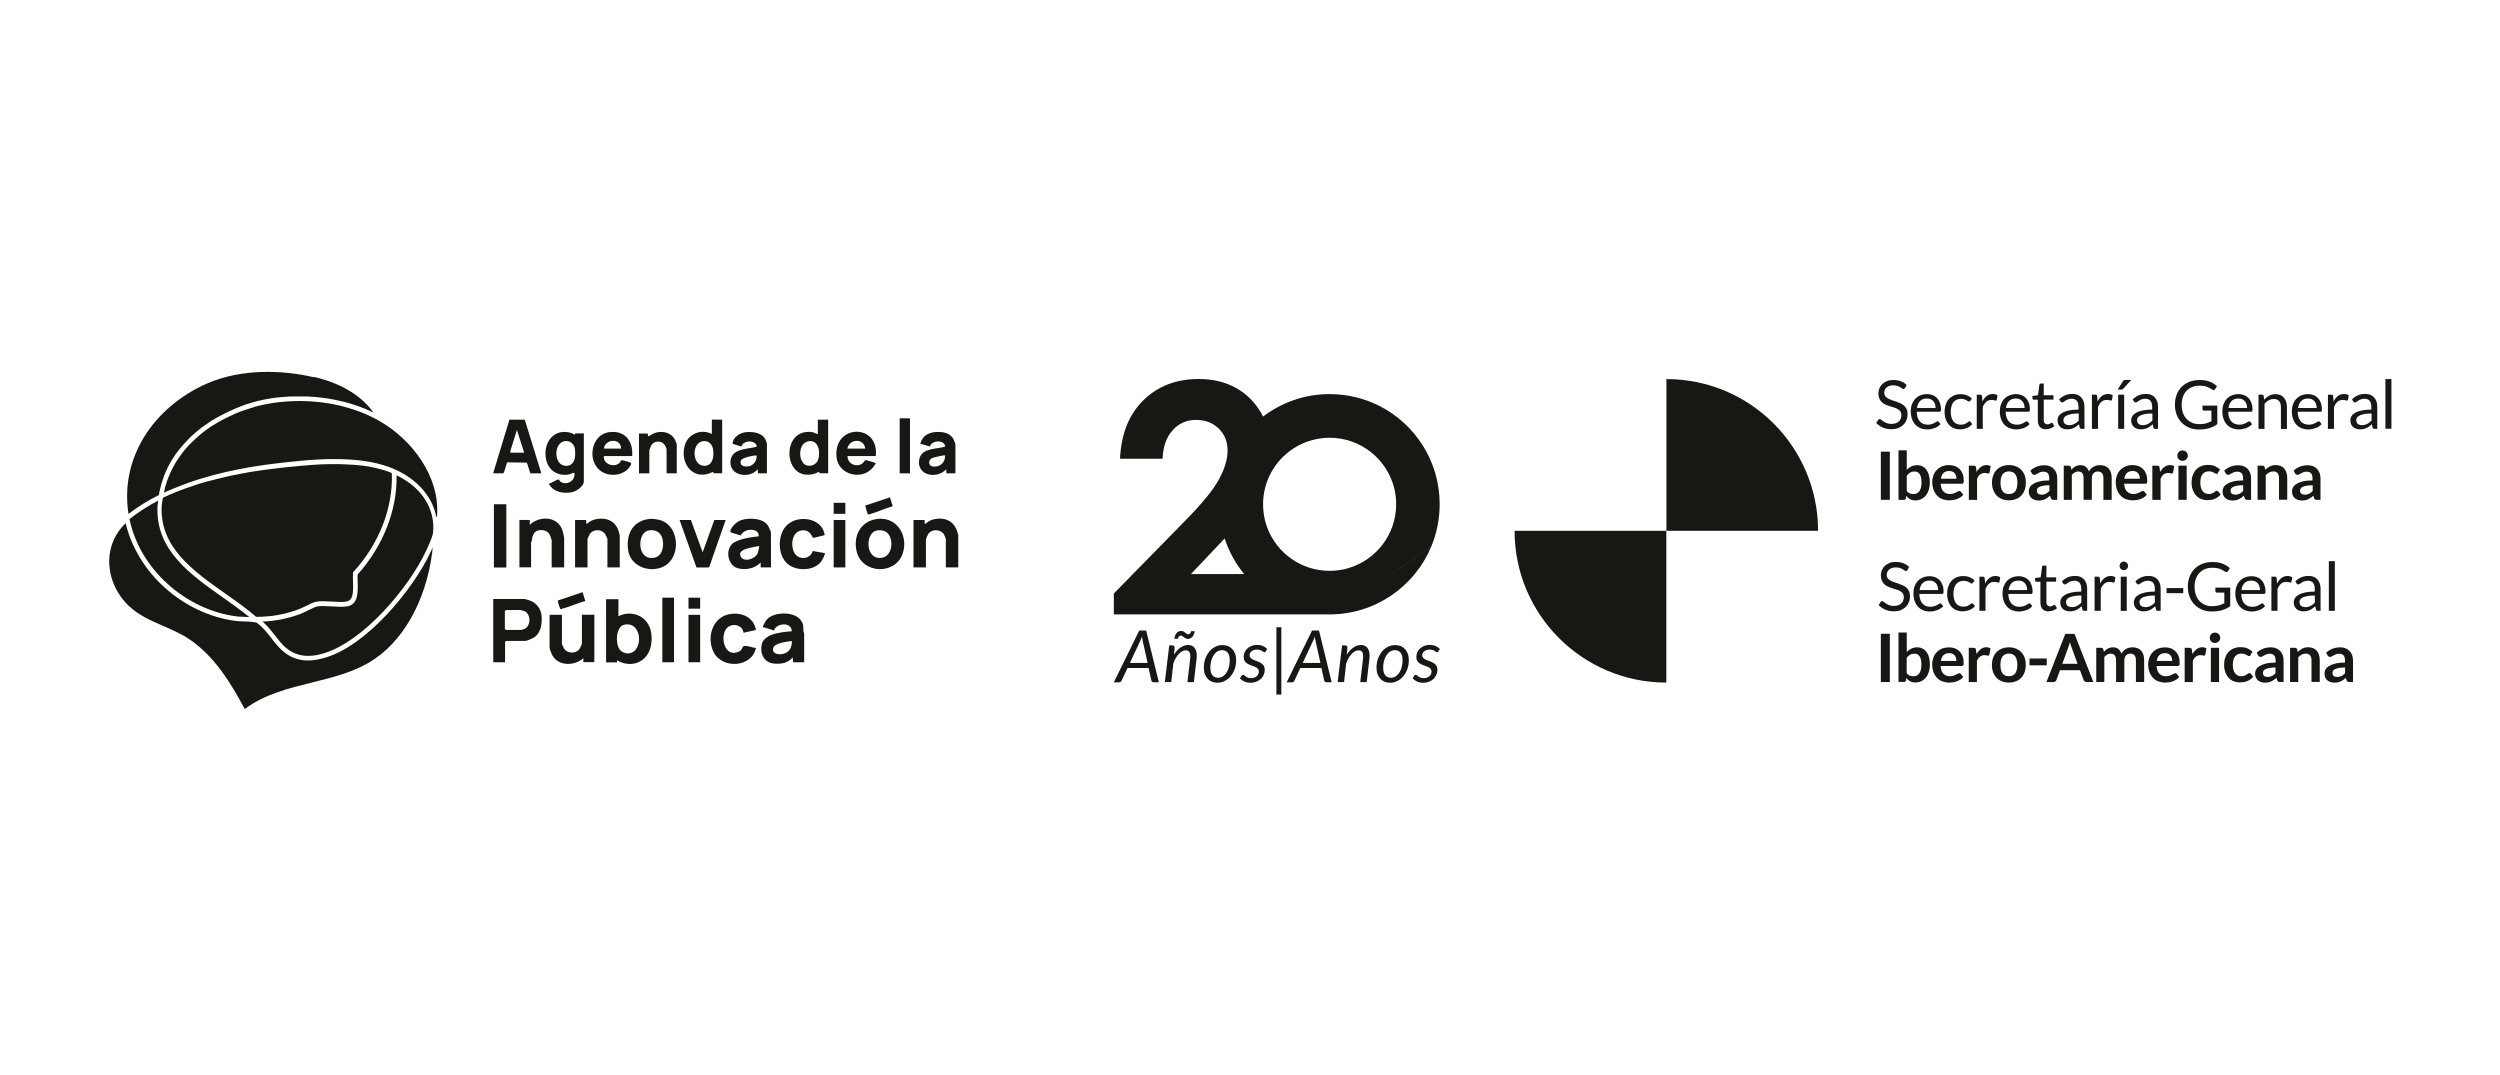 <?xml version="1.0" encoding="UTF-8"?>
<svg id="Capa_1" data-name="Capa 1" xmlns="http://www.w3.org/2000/svg" viewBox="0 0 300 129">
  <defs>
    <style>
      .cls-1 {
        fill: #161814;
      }
    </style>
  </defs>
  <path class="cls-1" d="M226.78,81.84h-1.08v-5.79h1.08v5.79Z"/>
  <path class="cls-1" d="M227.82,81.84v-5.94h.99v2.34c.16-.17.35-.31.55-.41.21-.1.45-.15.72-.15.22,0,.43.05.61.14.19.09.35.23.48.4.13.18.24.39.31.65.07.26.11.56.11.89,0,.31-.04.59-.12.85s-.2.49-.35.68c-.15.19-.34.34-.56.45-.22.11-.46.16-.73.16-.13,0-.24-.01-.34-.04-.1-.03-.2-.06-.28-.11-.09-.05-.16-.1-.24-.17-.07-.07-.14-.14-.21-.22l-.04.28c-.02.07-.04.12-.08.15-.04.03-.09.04-.16.04h-.66ZM229.74,78.44c-.21,0-.38.04-.53.13s-.28.21-.41.37v1.84c.11.14.23.24.37.29.13.05.28.08.43.08s.28-.03.4-.08c.12-.06.22-.14.31-.26.08-.12.15-.26.19-.43.05-.17.07-.38.07-.62s-.02-.44-.06-.61c-.04-.17-.09-.3-.17-.41-.07-.1-.16-.18-.26-.23s-.22-.07-.35-.07h0Z"/>
  <path class="cls-1" d="M233.87,77.68c.26,0,.5.04.71.12.22.08.4.2.56.36.16.16.28.35.37.58.09.23.13.49.13.79,0,.07,0,.14-.01.19,0,.05-.02.09-.04.12-.02.03-.04.05-.07.06s-.07.02-.11.02h-2.54c.03.42.14.73.34.93.2.2.46.3.78.3.16,0,.3-.02.41-.06.12-.04.22-.08.3-.12.09-.05.16-.09.23-.12.07-.04.13-.06.19-.06.04,0,.07,0,.1.02.03.02.05.04.08.07l.29.36c-.11.13-.23.24-.37.32-.14.09-.28.16-.43.21-.15.05-.3.09-.45.11s-.3.03-.45.03c-.29,0-.55-.05-.8-.14-.25-.09-.46-.23-.64-.42-.18-.18-.32-.41-.43-.69-.1-.27-.16-.59-.16-.95,0-.28.05-.54.14-.79s.22-.46.39-.64c.17-.18.38-.33.62-.43.24-.11.52-.16.83-.16h.03ZM233.9,78.38c-.29,0-.51.08-.68.24-.16.16-.27.39-.31.69h1.86c0-.13-.02-.25-.05-.36-.03-.11-.09-.21-.16-.3-.07-.09-.16-.15-.27-.2-.11-.05-.24-.07-.38-.07h-.01Z"/>
  <path class="cls-1" d="M236.25,81.84v-4.1h.58c.1,0,.17.02.21.06.04.04.07.1.08.19l.06.5c.15-.25.32-.45.52-.6s.42-.22.66-.22c.2,0,.37.05.5.14l-.13.74s-.03.08-.05.1c-.03.02-.06.03-.11.03-.04,0-.09,0-.16-.03-.07-.02-.16-.03-.28-.03-.2,0-.38.06-.53.17-.15.11-.27.28-.37.5v2.56h-.99,0Z"/>
  <path class="cls-1" d="M241.07,77.68c.31,0,.58.05.83.15s.46.24.64.42c.18.18.31.4.41.66s.14.55.14.88-.05.62-.14.88c-.1.26-.23.48-.41.67-.18.18-.39.33-.64.42-.25.1-.53.15-.83.15s-.59-.05-.84-.15-.46-.24-.64-.42c-.18-.18-.31-.41-.41-.67s-.15-.55-.15-.88.05-.62.15-.88c.1-.26.23-.48.41-.66s.39-.32.64-.42.53-.15.84-.15ZM241.07,81.14c.34,0,.59-.11.76-.34.16-.23.25-.57.25-1.01s-.08-.78-.25-1.01c-.16-.23-.42-.35-.76-.35s-.6.12-.77.35c-.17.23-.25.57-.25,1.01s.08.78.25,1.01.42.35.77.35h0Z"/>
  <path class="cls-1" d="M243.54,79.02h2.07v.82h-2.07v-.82Z"/>
  <path class="cls-1" d="M251.22,81.84h-.83c-.09,0-.17-.02-.23-.07-.06-.05-.1-.1-.13-.17l-.43-1.18h-2.4l-.43,1.18c-.02.06-.06.12-.13.17-.06.05-.14.08-.23.08h-.84l2.27-5.79h1.1l2.27,5.79h.01ZM247.47,79.66h1.84l-.7-1.92c-.03-.09-.07-.19-.11-.3-.04-.12-.08-.24-.11-.38-.04.14-.07.26-.11.38s-.07.22-.11.31l-.7,1.92h0Z"/>
  <path class="cls-1" d="M251.55,81.84v-4.1h.6c.13,0,.21.06.25.18l.06.3c.07-.08.15-.15.23-.22.08-.07.16-.12.25-.17.09-.05.18-.09.29-.11.1-.03.22-.04.34-.04.26,0,.47.07.64.21.17.14.29.33.37.56.06-.14.14-.25.24-.35s.2-.18.32-.24.24-.11.37-.14c.13-.03.26-.04.39-.04.23,0,.43.03.6.1.18.07.32.17.44.3.12.13.21.3.27.49s.09.41.09.66v2.61h-.99v-2.61c0-.26-.06-.46-.17-.59s-.28-.2-.5-.2c-.1,0-.2.02-.28.05-.09.03-.16.08-.23.15s-.12.15-.15.25c-.04.1-.06.21-.06.34v2.61h-.99v-2.61c0-.27-.06-.47-.17-.6-.11-.12-.27-.19-.49-.19-.14,0-.27.04-.4.11-.12.07-.24.17-.35.29v3h-.99.02Z"/>
  <path class="cls-1" d="M259.79,77.68c.26,0,.5.04.71.12.22.08.4.2.56.36.16.16.28.35.37.58.09.23.13.49.13.79,0,.07,0,.14-.01.19,0,.05-.02.09-.04.12-.02.03-.04.05-.07.06s-.07.02-.11.02h-2.54c.03.42.14.73.34.93.2.2.46.3.78.3.16,0,.3-.02.41-.06.12-.04.22-.08.3-.12.09-.05.16-.09.23-.12.07-.04.13-.06.19-.06.04,0,.07,0,.1.02.03.02.05.04.08.07l.29.36c-.11.13-.23.24-.37.32-.14.09-.28.16-.43.21-.15.05-.3.09-.45.11s-.3.03-.45.03c-.29,0-.55-.05-.8-.14-.25-.09-.46-.23-.64-.42-.18-.18-.32-.41-.43-.69-.1-.27-.16-.59-.16-.95,0-.28.05-.54.14-.79s.22-.46.39-.64c.17-.18.38-.33.62-.43.24-.11.52-.16.83-.16h.03ZM259.8,78.38c-.29,0-.51.08-.68.24-.16.16-.27.39-.31.69h1.86c0-.13-.02-.25-.05-.36-.03-.11-.09-.21-.16-.3-.07-.09-.16-.15-.27-.2-.11-.05-.24-.07-.38-.07h-.01Z"/>
  <path class="cls-1" d="M262.16,81.84v-4.1h.58c.1,0,.17.02.21.06.04.04.07.1.08.19l.06.5c.15-.25.32-.45.52-.6s.42-.22.66-.22c.2,0,.37.05.5.14l-.13.74s-.03.08-.05.1c-.03.02-.06.03-.11.03-.04,0-.09,0-.16-.03-.07-.02-.16-.03-.28-.03-.21,0-.38.06-.53.17-.15.11-.27.28-.37.5v2.56h-.99,0Z"/>
  <path class="cls-1" d="M266.43,76.54c0,.09-.02.17-.05.24-.03.07-.08.14-.14.2s-.13.1-.2.13c-.08.03-.16.05-.25.05s-.17-.02-.24-.05c-.08-.03-.14-.08-.2-.13-.06-.06-.1-.12-.13-.2-.03-.07-.05-.15-.05-.24s.02-.17.05-.25.08-.14.13-.2c.06-.06.12-.1.2-.13s.16-.05.24-.05.17.02.25.05.14.08.2.13c.06.06.1.12.14.2.03.08.05.16.05.25ZM266.29,77.74v4.1h-.99v-4.1h.99Z"/>
  <path class="cls-1" d="M270.09,78.61s-.06.07-.09.09-.07.03-.12.03-.1-.02-.15-.05c-.05-.03-.11-.07-.17-.1-.07-.04-.15-.07-.24-.1-.09-.03-.21-.05-.34-.05-.17,0-.33.03-.46.09s-.24.15-.33.27-.15.26-.19.43c-.04.17-.06.36-.06.57s.02.41.07.58c.05.17.11.31.2.43s.19.2.32.26.27.09.42.09.28-.02.38-.06.18-.08.25-.13c.07-.05.12-.09.17-.13s.1-.06.17-.06c.08,0,.14.03.18.09l.28.36c-.11.13-.23.24-.36.32-.13.09-.26.16-.4.21s-.28.09-.43.11c-.15.02-.29.03-.44.03-.25,0-.49-.05-.72-.14-.22-.09-.42-.23-.59-.41-.17-.18-.3-.4-.4-.67-.1-.26-.15-.56-.15-.9,0-.3.04-.58.13-.84s.21-.48.38-.67.38-.34.62-.44c.25-.11.53-.16.86-.16s.58.05.81.15.44.24.62.42l-.26.36.04.02Z"/>
  <path class="cls-1" d="M274.04,81.84h-.44c-.09,0-.17-.01-.22-.04s-.09-.08-.12-.17l-.09-.29c-.1.09-.21.18-.31.25s-.2.13-.31.18-.22.08-.34.11c-.12.02-.25.04-.4.04-.17,0-.33-.02-.48-.07-.15-.05-.27-.12-.38-.21s-.19-.21-.25-.35-.09-.3-.09-.49c0-.16.04-.31.12-.46s.22-.29.41-.41.44-.22.76-.3c.31-.08.71-.12,1.17-.12v-.24c0-.28-.06-.48-.17-.62-.12-.13-.28-.2-.51-.2-.16,0-.29.02-.4.06-.11.04-.2.08-.28.13-.08.05-.15.09-.22.13-.07.04-.14.06-.22.06-.07,0-.12-.02-.17-.05s-.09-.08-.12-.13l-.18-.32c.47-.43,1.04-.65,1.71-.65.24,0,.45.04.64.12s.35.19.48.33c.13.14.23.31.3.5.07.2.1.41.1.64v2.59-.02ZM272.11,81.23c.1,0,.19,0,.28-.03.08-.02.17-.05.24-.08.08-.04.15-.08.22-.14.07-.05.14-.12.21-.19v-.69c-.29,0-.53.02-.72.05-.19.04-.35.08-.47.14-.12.06-.2.12-.25.2-.05.08-.07.16-.07.25,0,.17.05.3.15.38.1.08.24.11.4.11h0Z"/>
  <path class="cls-1" d="M274.81,81.84v-4.1h.6c.13,0,.21.06.25.18l.07.32c.08-.08.17-.16.26-.23s.19-.13.29-.18.21-.09.33-.12.25-.04.38-.04c.22,0,.42.04.6.11.17.08.32.18.43.32.12.14.2.3.26.49s.09.4.09.63v2.61h-.99v-2.61c0-.25-.06-.44-.17-.58-.12-.14-.29-.21-.52-.21-.17,0-.33.04-.48.12-.15.08-.29.18-.42.32v2.97h-.99,0Z"/>
  <path class="cls-1" d="M282.37,81.84h-.44c-.09,0-.17-.01-.22-.04s-.09-.08-.12-.17l-.09-.29c-.1.09-.21.18-.31.25s-.2.13-.31.18-.22.08-.34.11c-.12.02-.25.04-.4.04-.17,0-.33-.02-.48-.07-.15-.05-.27-.12-.38-.21s-.19-.21-.25-.35-.09-.3-.09-.49c0-.16.04-.31.12-.46s.22-.29.41-.41.44-.22.76-.3c.31-.08.71-.12,1.17-.12v-.24c0-.28-.06-.48-.17-.62-.12-.13-.28-.2-.51-.2-.16,0-.29.02-.4.06-.11.04-.2.08-.28.13-.08.05-.15.09-.22.13-.07.04-.14.06-.22.06-.07,0-.12-.02-.17-.05s-.09-.08-.12-.13l-.18-.32c.47-.43,1.04-.65,1.71-.65.24,0,.45.04.64.12s.35.19.48.33c.13.14.23.31.3.5.07.2.1.41.1.64v2.59-.02ZM280.46,81.23c.1,0,.2,0,.28-.03.09-.02.17-.05.24-.08.08-.04.15-.08.22-.14.07-.05.14-.12.21-.19v-.69c-.29,0-.53.02-.72.05-.19.04-.35.08-.47.14-.12.06-.2.12-.25.2-.05.08-.07.16-.07.25,0,.17.05.3.15.38.1.08.24.11.4.11h0Z"/>
  <g>
    <path class="cls-1" d="M228.9,68.41s-.05.07-.08.09-.06.03-.11.03-.1-.02-.16-.07c-.06-.05-.14-.1-.23-.15-.09-.06-.2-.11-.34-.15-.13-.05-.29-.07-.48-.07-.18,0-.33.02-.47.07-.13.05-.25.11-.34.19-.09.08-.16.18-.21.29-.05.11-.07.23-.07.35,0,.16.04.3.12.4.08.11.18.2.32.27.13.08.28.14.44.2.17.06.34.11.51.17.17.06.34.13.51.2s.31.17.45.28c.13.11.24.25.32.42s.12.37.12.61-.04.49-.13.71-.21.42-.38.58c-.17.16-.37.29-.61.39-.24.09-.52.14-.82.14-.38,0-.72-.07-1.03-.2-.31-.14-.57-.32-.79-.55l.23-.37s.05-.06.08-.08.07-.03.1-.03c.06,0,.12.03.19.09s.16.13.27.2c.11.07.24.14.4.2.16.06.34.09.57.09.19,0,.35-.03.5-.08s.27-.12.37-.22c.1-.09.18-.2.23-.33.05-.13.08-.27.08-.43,0-.18-.04-.32-.12-.43s-.18-.21-.31-.28c-.13-.08-.28-.14-.44-.19-.17-.05-.34-.11-.51-.16-.18-.05-.34-.12-.51-.19s-.31-.17-.44-.28c-.13-.12-.23-.26-.31-.44-.08-.17-.12-.39-.12-.65,0-.2.04-.4.12-.6.08-.19.19-.36.35-.51.15-.15.34-.27.56-.36s.48-.13.77-.13c.32,0,.62.05.89.15s.5.25.7.45l-.19.37h0Z"/>
    <path class="cls-1" d="M231.53,69.14c.25,0,.47.04.68.12s.39.2.54.36c.15.15.27.35.35.58.09.23.13.49.13.78,0,.11-.01.19-.04.23-.02.04-.07.06-.14.06h-2.73c0,.26.04.48.11.68.07.19.15.35.27.48.11.13.25.22.4.29.16.06.33.09.53.09.18,0,.34-.02.47-.06.13-.04.24-.09.34-.14.09-.05.17-.09.24-.14.06-.04.12-.06.16-.06.06,0,.11.02.14.07l.2.26c-.09.11-.2.2-.32.28-.13.08-.26.15-.4.2-.14.05-.29.09-.44.12s-.3.04-.45.04c-.28,0-.55-.05-.78-.14-.24-.1-.45-.24-.62-.42-.17-.18-.31-.41-.41-.69-.1-.27-.15-.59-.15-.94,0-.29.04-.55.13-.8s.21-.46.38-.65c.16-.18.37-.33.6-.43.24-.1.51-.16.8-.16h.01ZM231.54,69.67c-.35,0-.62.1-.82.3-.2.2-.32.48-.37.84h2.23c0-.17-.02-.32-.07-.46-.05-.14-.11-.26-.2-.36-.09-.1-.2-.18-.33-.24s-.28-.08-.44-.08h0Z"/>
    <path class="cls-1" d="M236.74,69.93s-.04.05-.06.07c-.02.02-.05.02-.09.02s-.08-.02-.13-.05-.11-.07-.18-.11c-.07-.04-.16-.08-.26-.11-.1-.03-.23-.05-.38-.05-.2,0-.38.04-.53.11-.15.07-.28.17-.39.31-.1.14-.18.3-.23.49s-.08.41-.08.64c0,.25.03.47.08.66.06.19.14.36.24.49s.23.23.37.3c.15.07.31.1.5.1s.32-.02.43-.06.21-.09.28-.14c.08-.05.14-.1.19-.14s.1-.06.15-.06c.06,0,.11.02.14.07l.2.26c-.18.22-.4.38-.67.48-.27.1-.55.15-.85.15-.26,0-.49-.05-.72-.14-.22-.09-.41-.23-.57-.41-.16-.18-.29-.4-.38-.66s-.14-.56-.14-.9c0-.3.04-.59.13-.85s.21-.48.37-.67.37-.33.61-.44c.24-.11.52-.16.83-.16.29,0,.54.05.76.14.22.09.42.22.59.39l-.19.26h-.02Z"/>
    <path class="cls-1" d="M237.53,73.3v-4.1h.41c.08,0,.13.01.16.04.03.03.05.08.06.15l.05.64c.14-.29.31-.51.52-.67s.45-.24.73-.24c.11,0,.22.01.31.04s.18.06.26.11l-.09.54c-.02.07-.06.1-.13.1-.04,0-.1-.01-.17-.04-.08-.03-.19-.04-.33-.04-.25,0-.46.07-.63.22s-.31.36-.42.64v2.61h-.73Z"/>
    <path class="cls-1" d="M242.21,69.14c.25,0,.47.04.68.12s.39.2.54.36c.15.15.27.35.35.58.08.23.13.49.13.78,0,.11-.01.19-.04.23-.02.04-.07.06-.14.06h-2.73c0,.26.04.48.11.68.07.19.15.35.27.48.11.13.25.22.41.29.16.06.33.09.53.09.18,0,.34-.02.47-.06.13-.04.24-.09.34-.14.09-.05.17-.09.24-.14.06-.04.12-.06.16-.06.06,0,.11.02.14.07l.2.26c-.09.11-.2.2-.32.28s-.26.15-.4.2c-.14.05-.29.09-.44.12s-.3.04-.45.04c-.28,0-.54-.05-.78-.14-.24-.1-.45-.24-.62-.42-.17-.18-.31-.41-.41-.69-.1-.27-.15-.59-.15-.94,0-.29.04-.55.13-.8s.21-.46.38-.65c.16-.18.37-.33.6-.43.24-.1.51-.16.8-.16h0ZM242.22,69.67c-.35,0-.62.1-.82.3-.2.2-.32.48-.37.84h2.23c0-.17-.02-.32-.07-.46-.05-.14-.11-.26-.2-.36-.09-.1-.2-.18-.33-.24s-.27-.08-.44-.08h0Z"/>
    <path class="cls-1" d="M245.86,73.37c-.32,0-.57-.09-.75-.27-.17-.18-.26-.44-.26-.78v-2.51h-.49s-.08-.01-.11-.04c-.03-.03-.04-.07-.04-.12v-.29l.67-.08.17-1.27s.02-.07.05-.1c.03-.03.07-.04.11-.04h.36v1.41h1.17v.52h-1.17v2.46c0,.17.04.3.13.38.08.08.19.13.32.13.08,0,.14-.01.2-.03s.1-.04.14-.07c.04-.02.07-.05.1-.07.03-.02.05-.03.07-.03.04,0,.07.02.1.07l.21.34c-.12.12-.27.21-.45.27-.18.07-.36.1-.54.1v.02Z"/>
    <path class="cls-1" d="M250.46,73.3h-.32c-.07,0-.13-.01-.17-.03s-.07-.07-.09-.14l-.08-.38c-.11.1-.21.18-.32.26-.1.08-.21.14-.32.19s-.23.09-.36.12-.27.04-.43.04-.31-.02-.45-.07c-.14-.05-.26-.11-.36-.2-.1-.09-.18-.2-.24-.34-.06-.14-.09-.3-.09-.49,0-.16.04-.32.13-.47s.23-.28.43-.4.46-.21.78-.29c.32-.07.71-.11,1.18-.11v-.32c0-.32-.07-.56-.2-.73-.14-.16-.34-.25-.6-.25-.18,0-.32.02-.44.07-.12.04-.22.09-.31.15s-.16.11-.23.15c-.06.04-.13.07-.19.07-.05,0-.09-.01-.13-.04s-.07-.06-.09-.1l-.13-.23c.23-.22.47-.38.73-.49s.55-.16.87-.16c.23,0,.43.04.61.11.18.08.33.18.45.32.12.13.21.3.28.49.06.19.09.4.09.63v2.64ZM248.59,72.86c.13,0,.24-.01.35-.04s.2-.06.3-.11c.09-.05.18-.1.27-.17.08-.07.17-.14.25-.23v-.85c-.33,0-.61.02-.85.06-.23.04-.42.1-.57.16-.15.07-.25.15-.32.24s-.1.2-.1.31.02.2.05.28c.03.08.08.14.14.19s.13.09.21.11.17.03.26.03v.02Z"/>
    <path class="cls-1" d="M251.35,73.3v-4.1h.41c.08,0,.13.01.16.04.03.03.05.08.06.15l.05.64c.14-.29.31-.51.52-.67s.45-.24.73-.24c.11,0,.22.01.31.04s.18.06.26.11l-.09.54c-.02.07-.06.1-.12.1-.04,0-.1-.01-.17-.04-.08-.03-.19-.04-.33-.04-.25,0-.46.07-.63.22s-.31.36-.42.64v2.61h-.74Z"/>
    <path class="cls-1" d="M255.37,67.91c0,.07-.01.14-.04.2-.03.06-.07.12-.11.16-.05.05-.1.08-.16.11s-.13.04-.2.04-.14-.01-.2-.04-.12-.06-.16-.11c-.05-.05-.08-.1-.11-.16-.03-.06-.04-.13-.04-.2s.01-.14.04-.2c.03-.06.06-.12.11-.17.05-.05.1-.08.16-.11s.13-.04.2-.04.14.01.2.04.12.06.16.11c.05.05.08.1.11.17.03.06.04.13.04.2ZM255.21,69.2v4.1h-.72v-4.1h.72Z"/>
    <path class="cls-1" d="M259.29,73.3h-.32c-.07,0-.13-.01-.17-.03s-.07-.07-.09-.14l-.08-.38c-.11.1-.21.18-.32.26-.1.08-.21.14-.32.19s-.23.09-.36.12-.27.04-.43.04-.31-.02-.45-.07c-.14-.05-.26-.11-.36-.2-.1-.09-.18-.2-.24-.34-.06-.14-.09-.3-.09-.49,0-.16.05-.32.13-.47.09-.15.23-.28.43-.4s.46-.21.78-.29c.32-.07.71-.11,1.18-.11v-.32c0-.32-.07-.56-.2-.73-.14-.16-.34-.25-.61-.25-.18,0-.32.02-.44.07-.12.04-.22.09-.31.15s-.16.11-.23.15c-.06.04-.13.07-.19.07-.05,0-.09-.01-.13-.04s-.07-.06-.09-.1l-.13-.23c.23-.22.47-.38.73-.49s.55-.16.87-.16c.23,0,.43.04.61.11.18.08.33.18.45.32.12.13.21.3.28.49.06.19.09.4.09.63v2.64ZM257.41,72.86c.13,0,.24-.01.35-.04.1-.03.2-.06.3-.11.09-.05.18-.1.27-.17.08-.07.17-.14.25-.23v-.85c-.33,0-.61.02-.85.06-.23.04-.42.1-.57.16-.15.07-.25.15-.32.24s-.1.2-.1.31.02.2.05.28c.03.08.08.14.14.19s.13.09.21.11.17.03.26.03v.02Z"/>
    <path class="cls-1" d="M259.99,70.57h2v.61h-2v-.61Z"/>
    <path class="cls-1" d="M265.48,72.73c.16,0,.3,0,.43-.02s.25-.04.37-.07.23-.07.33-.11c.1-.04.21-.09.31-.14v-1.28h-.9s-.09-.01-.12-.04c-.03-.03-.05-.07-.05-.11v-.45h1.78v2.23c-.15.11-.3.2-.46.28-.16.08-.33.14-.51.2-.18.05-.37.09-.58.12-.2.03-.43.04-.67.04-.42,0-.81-.07-1.16-.22-.35-.14-.65-.35-.91-.61-.25-.26-.45-.57-.59-.94-.14-.36-.21-.77-.21-1.2s.07-.85.21-1.21.34-.68.6-.94c.26-.26.57-.46.94-.61.37-.14.78-.21,1.23-.21.23,0,.44.02.64.05s.38.08.55.15c.17.06.32.14.47.23.14.09.28.19.4.31l-.22.36c-.05.07-.1.11-.18.11-.04,0-.09-.01-.14-.04-.07-.04-.14-.08-.23-.14-.08-.05-.19-.11-.31-.16-.12-.05-.26-.09-.42-.13-.16-.03-.36-.05-.58-.05-.33,0-.62.05-.89.16-.26.11-.49.26-.68.46-.19.2-.33.44-.43.72s-.15.6-.15.95.05.69.16.98c.1.29.25.53.44.73s.41.35.67.46.55.16.86.16v-.02Z"/>
    <path class="cls-1" d="M270.16,69.14c.25,0,.47.04.68.12s.39.2.54.36c.15.15.27.35.35.58.08.23.13.49.13.78,0,.11-.01.19-.04.23-.02.04-.07.06-.14.06h-2.73c0,.26.04.48.11.68.06.19.15.35.27.48.11.13.25.22.4.29.16.06.33.09.53.09.18,0,.34-.02.47-.06.13-.04.24-.09.34-.14.09-.05.17-.09.24-.14.06-.04.12-.06.16-.06.06,0,.11.02.14.07l.2.26c-.09.11-.2.2-.32.28-.13.08-.26.15-.4.2-.14.05-.29.09-.44.12s-.3.04-.45.04c-.28,0-.54-.05-.78-.14-.24-.1-.45-.24-.62-.42-.17-.18-.31-.41-.41-.69-.1-.27-.15-.59-.15-.94,0-.29.04-.55.13-.8s.21-.46.38-.65c.16-.18.37-.33.6-.43.24-.1.51-.16.8-.16h.01ZM270.16,69.67c-.35,0-.62.1-.82.3-.2.2-.32.48-.37.84h2.23c0-.17-.02-.32-.07-.46-.05-.14-.11-.26-.2-.36-.09-.1-.2-.18-.33-.24s-.27-.08-.44-.08h0Z"/>
    <path class="cls-1" d="M272.57,73.3v-4.1h.41c.08,0,.13.01.16.04.03.03.05.08.06.15l.05.64c.14-.29.31-.51.52-.67s.45-.24.73-.24c.11,0,.22.01.31.04s.18.06.26.11l-.09.54c-.02.07-.06.1-.13.1-.04,0-.1-.01-.17-.04-.08-.03-.19-.04-.33-.04-.25,0-.46.07-.63.22s-.31.36-.42.64v2.61h-.73Z"/>
    <path class="cls-1" d="M278.49,73.3h-.32c-.07,0-.13-.01-.17-.03s-.07-.07-.09-.14l-.08-.38c-.11.1-.21.18-.32.26-.1.08-.21.14-.32.19s-.23.09-.36.12-.27.04-.43.04-.31-.02-.45-.07c-.14-.05-.26-.11-.36-.2-.1-.09-.18-.2-.25-.34-.06-.14-.09-.3-.09-.49,0-.16.04-.32.13-.47s.23-.28.43-.4.46-.21.78-.29c.32-.07.71-.11,1.18-.11v-.32c0-.32-.07-.56-.2-.73-.14-.16-.34-.25-.61-.25-.18,0-.32.02-.44.07-.12.04-.22.09-.31.15s-.16.11-.23.15c-.06.04-.13.07-.19.07-.05,0-.09-.01-.13-.04s-.07-.06-.09-.1l-.13-.23c.23-.22.47-.38.73-.49s.55-.16.87-.16c.23,0,.43.04.61.11.18.08.33.18.45.32.12.13.21.3.28.49.06.19.09.4.09.63v2.62l.02.02ZM276.61,72.86c.13,0,.24-.01.35-.04s.2-.06.3-.11c.09-.05.18-.1.27-.17.08-.07.17-.14.25-.23v-.85c-.33,0-.61.02-.85.06-.23.04-.42.1-.57.16-.15.07-.25.15-.32.24s-.1.2-.1.31.02.2.05.28c.03.08.08.14.14.19s.13.09.21.11.17.03.26.03v.02Z"/>
    <path class="cls-1" d="M280.18,67.34v5.96h-.72v-5.96h.72Z"/>
  </g>
  <path class="cls-1" d="M199.96,63.7h-18.21v.04c.02,10.03,8.15,18.15,18.18,18.17h.03v-18.21h0Z"/>
  <g>
    <path class="cls-1" d="M74.21,73.95v-2.05h-1.48v7.59h1.32v-.25c1.52.89,3.32.4,3.94-1.3.25-.69.27-1.72.06-2.42-.5-1.67-2.32-2.34-3.84-1.57ZM75.4,78.41c-.39.02-.84-.18-1.06-.5-.51-.72-.45-2.73.59-2.95,2.16-.45,2.35,3.32.47,3.45Z"/>
    <polygon class="cls-1" points="74.21 71.89 74.21 71.9 74.21 71.9 74.21 71.89"/>
    <path class="cls-1" d="M63.71,72.11c-.13-.05-.67-.23-.76-.23h-3.76v7.59h1.42v-2.44s.12-.12.12-.12h2.31c.21,0,.92-.32,1.11-.46.81-.58.92-1.72.83-2.64-.08-.74-.59-1.41-1.27-1.7ZM62.97,75.46c-.06.03-.37.13-.37.13h-1.9l-.12-.12v-2.14s.12-.12.12-.12h0s1.73-.01,1.73-.01c.03,0,.4.1.46.12.83.29.86,1.77.07,2.14Z"/>
    <path class="cls-1" d="M96.04,74.36c-.81-1.01-3.13-.95-4-.05-.12.13-.43.68-.48.84-.05.14,0,.1.09.13.4.13.82.21,1.21.39.3-.93,2.15-1.08,2.15.08-.77.06-1.69.16-2.42.43-.5.18-1.06.59-1.18,1.13-.24,1.14.27,2.21,1.49,2.32.86.08,1.65-.07,2.23-.74l.04.58h1.33v-3.51s-.08-.09-.08-.17c-.05-.62.06-.88-.38-1.43ZM94.03,78.45c-.56.16-1.46.04-1.23-.73.16-.55,1.7-.74,2.21-.8h.01c.04.73-.27,1.33-.99,1.53Z"/>
    <path class="cls-1" d="M92.52,68.09v-.03s-.01-4.16-.01-4.16c0-.1-.26-.69-.34-.81-.08-.13-.27-.33-.4-.42-.77-.54-2.35-.55-3.16-.11-.32.18-1.06.89-.96,1.26.04.15,1.01.31,1.2.45.22-.31.38-.5.76-.62.53-.17,1.41-.09,1.43.6,0,.17,0,.11-.13.12-.81.09-2.49.34-3.06.91-.88.89-.44,2.73.85,2.95.97.17,1.87-.03,2.58-.72v.58h1.24ZM90.9,66.43c-.32.68-1.67,1.09-2.03.32-.26-.57.4-.81.83-.94.18-.05,1.31-.31,1.41-.27-.08.31-.07.59-.21.89Z"/>
    <path class="cls-1" d="M68.12,56.96c.28-.03.52-.18.79-.24.23.97-.96,1.61-1.68,1.06-.11-.09-.12-.22-.14-.23-.17-.12-.97.49-1.23.49.51.99,1.62,1.2,2.66,1.05.59-.09,1.44-.64,1.55-1.26h-.01s0-5.82,0-5.82h-1.02c-.08.3-.21.04-.46-.04-2.15-.69-3.49,1.24-3.04,3.2.29,1.26,1.3,1.94,2.58,1.79ZM67.74,52.94h0c.67-.12,1.2.35,1.26,1.01.08.82.02,1.91-1.03,1.95-1.54.05-1.59-2.72-.23-2.96Z"/>
    <path class="cls-1" d="M105.39,62.26c-2.03.18-3.04,1.97-2.6,3.88.63,2.74,4.6,2.89,5.51.35.75-2.08-.56-4.43-2.91-4.23ZM105.36,66.94c-1.55-.21-1.45-3.05-.15-3.28h0c.66-.11,1.29.07,1.57.71.49,1.11.02,2.76-1.42,2.57Z"/>
    <path class="cls-1" d="M79.33,62.45c-.31-.11-.95-.21-1.26-.19h0c-2.08.17-2.96,1.75-2.7,3.73.26,1.98,2.6,2.83,4.28,1.98,2.08-1.06,1.92-4.75-.32-5.52ZM77.96,66.94c-1.5-.2-1.45-3.01-.15-3.28h-.01c.91-.19,1.61.29,1.74,1.2.16,1.11-.28,2.25-1.58,2.08Z"/>
    <path class="cls-1" d="M69.83,77.19c0,.15-.25.67-.37.79-.46.48-1.4.43-1.77-.14-.05-.07-.26-.56-.26-.56v-3.5h-1.48v3.92c0,.19.24.78.35.97.73,1.3,2.7,1.26,3.7.3v.49h1.32v-5.69h-1.49v3.42Z"/>
    <path class="cls-1" d="M111.99,62.33c-.41.1-.68.32-1.01.56l-.04-.49h-1.32v5.69h1.49v-3.34c0-.12.23-.62.33-.74.44-.57,1.48-.49,1.85.13.03.05.21.53.21.53v3.42h1.49v-3.92s-.17-.53-.21-.62c-.47-1.17-1.62-1.51-2.79-1.22Z"/>
    <path class="cls-1" d="M72.89,68.09h1.49-.01v-3.84c0-.05-.14-.54-.18-.64-.43-1.21-1.62-1.57-2.81-1.28-.41.1-.68.32-1.01.56l-.04-.49h-1.32v5.69h1.49v-3.42s.21-.49.26-.56c.41-.65,1.45-.65,1.87,0,.05.07.26.56.26.56v3.42Z"/>
    <path class="cls-1" d="M66.2,64.83v3.26h1.5v-3.51c0-.13-.15-.78-.21-.95-.59-1.71-2.73-1.76-3.92-.66v-.58h-1.24v5.69h1.4v-3.01s.07-.09.08-.17c.08-.55.2-1.17.87-1.27.58-.08,1.09.08,1.34.64.03.08.18.56.18.56Z"/>
    <path class="cls-1" d="M60.88,55.48l2.35.04.41,1.28h1.32l-1.99-6.44h-1.84l-1.95,6.44h1.2c.2-.13.39-1.3.5-1.32ZM61.26,54.05l.77-2.45.87,2.72h-1.66l.02-.27Z"/>
    <polygon class="cls-1" points="90.71 75.61 90.71 75.6 90.7 75.61 90.71 75.61"/>
    <path class="cls-1" d="M87.39,73.73c-1.97.47-2.59,2.84-1.76,4.52,1.02,2.06,4.61,1.87,5.08-.5-.34.01-1.31-.4-1.53-.17-.19.2-.11.43-.53.62-1.54.71-2.2-1.36-1.63-2.54.48-.99,2.05-.84,2.21.27l1.48-.33c-.25-1.59-1.86-2.22-3.32-1.87Z"/>
    <path class="cls-1" d="M98.15,52.09c-.25-.03-.45-.21-.71-.24-3.43-.45-3.49,4.79-.81,5.1.6.07,1.11-.05,1.64-.33l.09.17h1.02v-6.43h0s-1.24,0-1.24,0v1.73ZM98.16,55.21c-.26.68-1.22.92-1.73.41h0c-.07-.07-.29-.46-.32-.55-.23-.77-.04-1.91.87-2.11,1.25-.27,1.52,1.34,1.18,2.25Z"/>
    <path class="cls-1" d="M97.52,66.12c-.29,1.06-1.76,1.12-2.23.16-.51-1.06-.15-2.82,1.31-2.63.68.09.85.86,1.01.9l1.35-.33c-.26-2.19-3.5-2.55-4.74-.97-.95,1.21-.88,3.5.37,4.48,1.05.82,3.05.78,3.91-.29.11-.15.6-.97.46-1.07l-1.44-.25Z"/>
    <polygon class="cls-1" points="98.96 64.22 98.96 64.22 98.96 64.23 98.96 64.22"/>
    <path class="cls-1" d="M85.55,56.62l.09.17h1.02v-6.43h0s-1.24-.01-1.24-.01v1.73c-1.27-.67-2.88-.01-3.26,1.4-.6,2.26,1.13,4.32,3.39,3.14ZM84.33,52.94h0c.73-.12,1.19.42,1.26,1.1.08.77-.06,1.82-1.03,1.86-1.53.05-1.62-2.72-.23-2.96Z"/>
    <path class="cls-1" d="M72.02,56.47c.96.76,2.62.67,3.42-.29.12-.15.48-.58.19-.69-.14-.05-.86-.26-.98-.26-.18-.01-.2.22-.32.33-.63.59-1.99.14-1.86-.83h3.39c.14-1.78-.85-3.12-2.76-2.87-2.11.27-2.71,3.32-1.08,4.61ZM74.53,53.83h-2.06c.15-1.18,2.06-1.3,2.06,0Z"/>
    <path class="cls-1" d="M110.28,55.36c-.11,1.8,2.26,2.1,3.26.95l.04.49h1.07v-3.5s-.12-.36-.15-.43c-.27-.66-.85-.95-1.54-1.02-1.12-.11-2.22.21-2.52,1.4l1.15.33c.16-.66,1.33-.81,1.7-.32.22.29.16.34-.16.41-1.11.24-2.76.17-2.85,1.69ZM113.41,54.65c.04.88-.66,1.47-1.53,1.32-.46-.08-.52-.73-.07-.98.18-.1,1.53-.41,1.6-.34Z"/>
    <path class="cls-1" d="M104.76,56.09c.07-.08.3-.41.33-.49.02-.07-1.15-.4-1.27-.38-.03.01-.16.25-.26.34-.72.6-1.86.14-1.86-.83h3.39c.46-3.93-5.09-3.9-4.71.12.2,2.13,3.05,2.87,4.38,1.24ZM103.83,53.83h-2.15c.24-1.18,2-1.29,2.15,0Z"/>
    <path class="cls-1" d="M87.65,55.45c-.05,1.7,2.36,2.01,3.27.86l.04.49h1.07v-3.58s-.12-.37-.15-.43c-.39-.87-1.52-1.01-2.37-.93-.71.07-1.6.62-1.6,1.4l1.06.33c.17-.67,1.28-.81,1.7-.33.25.29.14.36-.17.42-1.12.23-2.8.22-2.85,1.77ZM89.83,55.96c-.48.07-1.12-.05-.93-.68.12-.37,1.49-.63,1.88-.63.11.58-.38,1.23-.95,1.31Z"/>
    <polygon class="cls-1" points="85.72 62.4 84.32 66.28 82.91 62.4 81.55 62.4 83.58 68.1 85.09 68.09 87.08 62.4 85.72 62.4"/>
    <path class="cls-1" d="M78.32,52.06c-.28.13-.65.6-.57-.04h-1.07v4.78h1.24v-2.76s.12-.36.15-.43c.33-.77,1.31-.84,1.74-.14.04.05.18.4.18.4v2.93h1.22v-3.5s-.18-.46-.21-.53c-.51-.97-1.75-1.16-2.68-.71Z"/>
    <rect class="cls-1" x="59.27" y="60.51" width="1.49" height="7.59"/>
    <rect class="cls-1" x="79.48" y="71.72" width="1.4" height="7.75"/>
    <rect class="cls-1" x="107.96" y="50.2" width="1.24" height="6.6"/>
    <rect class="cls-1" x="100.04" y="62.4" width="1.4" height="5.69"/>
    <rect class="cls-1" x="82.62" y="73.78" width="1.4" height="5.69"/>
    <path class="cls-1" d="M104.12,61.66c.07.11.11.08.21.05.93-.25,1.86-.7,2.8-.96l-.33-1.07-2.97.99s.23.9.29.99Z"/>
    <path class="cls-1" d="M67.23,73.04c.08.13.1.04.18.02.94-.23,1.88-.7,2.83-.93l-.33-1.07-2.96,1c-.06.07.21.88.28.98Z"/>
    <rect class="cls-1" x="100.04" y="60.34" width="1.4" height="1.32"/>
    <rect class="cls-1" x="82.62" y="71.72" width="1.4" height="1.32"/>
    <path class="cls-1" d="M19.07,59.41v-.08s.02-.06.03-.1c0-.04.01-.08.02-.12v-.08s.03-.06.03-.09c0-.04.02-.08.03-.12l.02-.08s.01-.06.02-.09c0-.04.02-.07.03-.11l.02-.09s.01-.06.02-.09c.01-.04.02-.08.03-.12l.02-.07s.02-.06.02-.09c.01-.04.02-.08.04-.13l.02-.06s.02-.06.03-.09c.01-.04.03-.08.04-.12l.02-.07s.02-.05.03-.08c.01-.04.03-.08.04-.11l.02-.07s.02-.06.03-.09c.01-.04.03-.08.04-.12l.03-.07s.02-.05.03-.08c.02-.04.03-.08.05-.12l.03-.07s.02-.05.03-.08c.02-.04.04-.08.06-.13l.03-.06s.02-.05.03-.07c.02-.04.04-.08.06-.12l.06-.14s.04-.08.06-.12l.03-.07s.02-.04.03-.06c.02-.04.04-.08.07-.12l.03-.06s.02-.04.03-.06c.02-.04.05-.09.07-.13l.06-.11s.05-.09.08-.13l.06-.11s.05-.08.08-.12l.04-.06s.02-.04.04-.06c.03-.04.05-.08.08-.13l.07-.11s.06-.09.09-.14l.06-.09s.06-.09.1-.13l.07-.09s.07-.09.11-.14l.06-.08s.07-.09.11-.14l.07-.08s.08-.1.12-.15l.02-.02s.03-.03.04-.05c.04-.05.08-.09.12-.14l.06-.07s.09-.1.13-.15l.06-.06s.08-.09.13-.14l.06-.07s.09-.1.14-.15l.05-.06.15-.15.05-.05.15-.15.05-.05s.1-.1.16-.14l.05-.05s.11-.09.16-.14l.05-.05s.11-.09.16-.14l.05-.04c.06-.05.11-.09.17-.14l.05-.04c.06-.05.11-.09.17-.14l.05-.04c.06-.05.12-.09.18-.14l.04-.03c.06-.05.12-.09.18-.13l.05-.03c.06-.04.12-.09.18-.13l.04-.03c.06-.04.13-.09.19-.13l.04-.03c.06-.04.13-.09.19-.13l.04-.03c.06-.04.13-.08.2-.13l.04-.03c.07-.04.13-.08.2-.12l.04-.02c.07-.04.14-.08.2-.12l.04-.02c.07-.04.14-.08.2-.12l.04-.02c.07-.04.13-.08.2-.11l.04-.02c.07-.04.14-.08.21-.11l.04-.02c.07-.04.14-.07.21-.11l.04-.02c.07-.04.14-.07.21-.11l.04-.02c.07-.03.14-.07.21-.1l.04-.02c.07-.03.14-.07.22-.1l.04-.02c.07-.03.15-.07.22-.1h.03c.07-.05.14-.08.22-.11l.04-.02c.07-.03.14-.06.21-.09l.04-.02c.07-.03.14-.06.21-.08l.04-.02c.07-.03.14-.05.21-.08l.04-.02c.07-.03.14-.05.21-.08l.05-.02c.07-.03.14-.05.22-.08l.04-.02c.07-.02.14-.05.21-.07h.04c.07-.04.14-.06.22-.08h.04c.07-.03.14-.06.21-.08l.05-.02c.08-.02.15-.04.22-.06h.03c.07-.03.13-.05.2-.06l.06-.02c.08-.02.15-.04.23-.06h.03c.07-.02.14-.04.21-.06h.05c.09-.03.17-.05.26-.07.15-.03.3-.06.46-.09.03,0,.07-.01.1-.02l.12-.02c.08-.01.16-.03.23-.04.04,0,.08-.01.13-.02l.13-.02c.07-.01.13-.02.2-.03.05,0,.09-.01.14-.02l.14-.02c.06,0,.12-.02.18-.02.05,0,.1-.01.15-.02h.13c.06-.02.12-.03.18-.03.05,0,.11-.01.16-.01h.11c.06-.02.13-.02.19-.03.05,0,.11,0,.16-.01h.12c.06-.01.12-.02.18-.02h.28c.06,0,.12-.01.19-.01h1.64c.07,0,.14,0,.2.01.06,0,.13,0,.19.01h.06c.07,0,.14.01.22.02.06,0,.13,0,.19.01h.04c.08,0,.16.02.24.02.06,0,.13.01.19.02h.04c.08.01.16.02.24.03.07,0,.14.02.2.02h.02c.08.01.16.02.23.03s.15.02.22.03c.08.01.16.02.23.03s.15.02.22.04c.08.01.15.03.23.04.07.01.15.03.22.04.08.01.15.03.23.04.07.01.15.03.22.05.08.02.15.03.23.05.07.02.14.03.22.05.08.02.15.04.23.05.07.02.14.04.21.05.08.02.15.04.23.06.07.02.14.04.21.06.07.02.15.04.22.06.07.02.14.04.21.06.07.02.15.05.22.07s.14.04.21.07c.07.02.15.05.22.07s.14.05.21.07c.07.03.14.05.22.08.07.03.14.05.2.08.07.03.14.06.21.08.07.03.13.05.2.08.07.03.14.06.21.09.07.03.13.06.2.09.07.03.14.06.21.09.07.03.13.06.2.09.07.03.14.06.2.1-1.13-1.57-3.25-3.4-7.22-4.3l.04.05c-1.88-.43-3.74-.64-5.54-.64-2.71,0-5.16.48-7.3,1.41-3.18,1.4-5.86,3.69-7.54,6.44-1.71,2.81-2.35,5.98-1.85,9.2,1.17-.9,2.39-1.66,3.65-2.27Z"/>
    <path class="cls-1" d="M28.33,73.96c.32.04.63.05.94.06.21,0,.43.01.65.03-.95-.78-2-1.53-3.11-2.31-4-2.82-8.14-5.73-7.91-10.95.01-.22.05-.47.09-.72-1.19.61-2.35,1.36-3.45,2.22.59,2.88,2.2,5.63,4.55,7.76h0c2.34,2.13,5.27,3.52,8.25,3.91Z"/>
    <path class="cls-1" d="M42.37,68.66l.07-.06c3.07-3.37,4.74-7.68,4.58-11.83l-.06-.03s-.06-.03-.1-.04c-.05-.02-.1-.04-.15-.06l-.09-.03s-.07-.03-.1-.04c-.05-.02-.1-.03-.15-.05l-.09-.03s-.07-.02-.11-.04c-.05-.01-.09-.03-.14-.04l-.1-.03s-.07-.02-.11-.03c-.05-.01-.1-.03-.15-.04l-.1-.03s-.08-.02-.11-.03c-.05-.01-.09-.02-.14-.03l-.1-.03s-.08-.02-.12-.03c-.04-.01-.09-.02-.13-.03l-.11-.02s-.08-.02-.12-.03c-.04,0-.08-.02-.13-.02l-.11-.02s-.09-.02-.13-.03c-.04,0-.08-.01-.13-.02l-.11-.02s-.1-.02-.14-.02-.08-.01-.12-.02l-.12-.02s-.09-.01-.14-.02c-.04,0-.08-.01-.13-.02h-.12s-.1-.03-.15-.03c-.04,0-.08,0-.12-.01h-.11s-.11-.02-.16-.03h-.24s-.11-.02-.16-.03h-.22c-.06-.01-.12-.02-.18-.02h-.2c-.07-.01-.13-.02-.2-.02h-.22c-.06-.01-.13-.01-.19-.02h-.19c-.07,0-.15,0-.22-.01h-1.34c-.1,0-.2,0-.31.01h-.09c-.11,0-.21.01-.32.01h-.08c-.11,0-.23.01-.34.02h-.06c-.12,0-.24.02-.36.02h-.04c-.13,0-.25.02-.38.03h-.01c-.85.06-1.78.14-2.84.25-.2.02-.39.04-.58.06l-.15.02c-.14.02-.28.03-.42.05l-.22.03c-.12.01-.24.03-.35.04l-.26.03c-.1.01-.2.03-.31.04l-.25.03c-.1.01-.21.03-.31.04l-.15.02c-.13.02-.26.04-.4.06l-.16.02c-.13.02-.26.04-.38.06l-.15.02c-.13.02-.26.04-.39.06l-.2.03c-.11.02-.22.04-.32.06l-.19.04c-.11.02-.22.04-.33.06l-.17.03c-.11.02-.23.04-.34.07l-.15.03c-.12.02-.24.05-.36.07l-.16.03c-.11.02-.23.05-.34.07l-.19.04c-.1.02-.2.04-.3.07l-.15.04c-.12.03-.22.05-.33.08l-.21.05c-.09.02-.18.04-.26.06l-.22.06c-.08.02-.17.04-.25.06l-.2.05c-.09.02-.18.05-.27.07l-.2.05c-.09.02-.17.05-.26.07l-.18.05c-.09.03-.18.05-.27.08l-.24.07c-.07.02-.14.04-.2.06l-.24.08c-.07.02-.13.04-.19.06l-.23.08c-.07.02-.13.04-.2.07l-.25.08c-.06.02-.12.04-.17.06l-.25.09c-.06.02-.11.04-.17.06-.04.02-.08.03-.12.05l-.12.04c-.06.02-.11.04-.17.06-.05.02-.09.04-.14.05l-.11.04s-.1.04-.15.06c-.05.02-.1.04-.15.06l-.11.05s-.09.03-.13.05c-.05.02-.1.04-.14.06l-.12.05s-.09.04-.13.05c-.05.02-.11.05-.16.07l-.11.05s-.08.03-.12.05c-.06.03-.11.05-.17.08l-.21.09c-.06.03-.12.06-.18.09l-.08.04c0,.06-.02.11-.03.17v.02c-.05.29-.1.6-.11.85-.22,4.92,3.8,7.75,7.68,10.48,1.32.93,2.57,1.81,3.65,2.76,1.87,0,3.4-.28,5.1-.9.22-.08.55-.25.88-.4.49-.24.91-.45,1.18-.5.57-.12,1.27-.07,1.95-.03.6.04,1.22.08,1.7,0,.84-.13.87-1.07.82-2.38-.01-.4-.03-.77.01-1.07v-.08Z"/>
    <path class="cls-1" d="M47.04,56.78l-.03-.02s0,0,0,0h0s.02.01.02.01Z"/>
    <path class="cls-1" d="M47.6,57.04h-.01c.08,4.18-1.62,8.5-4.67,11.89-.02.24-.01.56,0,.9.04,1.15.1,2.72-1.28,2.94-.54.08-1.18.04-1.81,0-.65-.04-1.32-.08-1.82.02-.19.04-.65.26-1.05.46-.35.17-.69.34-.93.43-1.54.56-2.92.84-4.53.91.58.5,1.04,1.08,1.48,1.65.24.31.49.62.74.91,1.38,1.56,3.03,1.93,5.32,1.19,2.13-.69,4.64-2.48,7.05-5.05,2.12-2.26,4.01-4.97,5.07-7.25.61-1.32.77-1.84.8-2.06.27-2.23-.74-5.19-4.36-6.94Z"/>
    <path class="cls-1" d="M39.21,78.86c-2.53.81-4.34.4-5.89-1.35-.27-.3-.52-.62-.76-.94-.52-.66-1.05-1.34-1.76-1.85-.06-.02-.41-.08-.84-.12-.23-.02-.47-.03-.71-.03-.32,0-.65-.02-.99-.06-3.09-.41-6.12-1.84-8.54-4.04-2.33-2.11-3.97-4.84-4.64-7.69-1.21,1.14-1.91,2.68-1.97,4.35h0c-.07,2.05.79,4.09,2.36,5.59,1.16,1.11,2.66,1.76,4.11,2.39,1.1.48,2.25.98,3.26,1.68,2.98,2.06,4.87,5.21,6.53,8.29,2.4-1.78,5.28-2.49,8.07-3.18,2.34-.58,4.76-1.17,6.85-2.4,3.98-2.33,6.81-7.28,7.58-13.24.02-.19.04-.38.05-.57-.08.18-.17.38-.26.58-1.97,4.24-7.38,10.97-12.44,12.59Z"/>
    <path class="cls-1" d="M45.51,50.51c-.12-.07-.25-.14-.37-.21-2.64-1.4-5.77-2.16-9.04-2.18-1.04,0-2.09.06-3.11.2-.49.07-.98.16-1.45.26-.17.04-.33.07-.5.12h-.02c-.08.02-.15.04-.23.06h-.04c-.07.03-.14.05-.21.07l-.06.02c-.07.02-.13.04-.19.06l-.06.02c-.06.02-.13.04-.19.06l-.09.03s-.1.03-.16.05l-.09.03s-.11.04-.16.05l-.1.03s-.1.04-.15.05l-.08.03c-.06.02-.11.04-.17.06l-.08.03c-.06.02-.11.04-.17.06l-.08.03c-.06.02-.11.04-.17.07l-.1.04s-.1.04-.14.06l-.11.05s-.09.04-.14.06l-.1.05s-.09.04-.14.06l-.11.05s-.09.04-.13.06l-.1.05s-.09.05-.14.07l-.1.05-.14.07-.09.04s-.1.05-.15.08l-.1.05s-.09.05-.14.08l-.09.05s-.1.06-.15.08l-.09.05s-.1.06-.15.09l-.09.05s-.1.06-.15.09l-.1.06s-.09.06-.13.08l-.09.05s-.1.06-.14.09l-.1.06s-.09.06-.13.09l-.1.07s-.08.06-.12.08l-.1.07s-.08.06-.12.09l-.08.06s-.09.07-.13.1l-.1.07s-.08.06-.12.09l-.08.07s-.09.07-.13.1l-.09.08s-.08.06-.11.09l-.08.07s-.08.07-.12.11l-.08.07s-.08.07-.12.11l-.08.07s-.08.07-.12.11l-.08.08s-.08.07-.12.11l-.08.08s-.08.07-.11.11l-.08.08s-.07.08-.11.11l-.08.08s-.07.08-.11.11c-.02.02-.04.04-.06.07l-.02.02s-.07.08-.1.12c-.03.03-.05.06-.08.09-.03.04-.07.08-.1.12-.02.03-.05.06-.07.09-.03.04-.06.08-.1.12-.02.03-.05.06-.07.09-.03.04-.06.08-.09.12l-.07.09s-.06.08-.09.12c-.02.03-.04.06-.06.09,0,0-.06.09-.09.13-.02.03-.05.07-.07.1-.03.04-.06.08-.08.12-.02.03-.04.07-.07.1-.03.04-.05.08-.08.12-.02.03-.04.07-.07.1-.03.04-.05.08-.08.12-.02.03-.04.07-.06.11-.02.04-.05.08-.07.13-.02.04-.04.07-.06.11-.02.04-.05.08-.07.13-.02.04-.04.07-.06.11-.02.04-.05.08-.07.13-.02.04-.04.07-.06.11-.02.04-.04.09-.06.13-.02.04-.04.08-.06.11-.02.04-.04.09-.06.13-.02.04-.04.08-.05.12-.02.04-.04.09-.06.13-.02.04-.03.08-.05.12-.02.04-.04.09-.05.13-.02.04-.03.08-.05.12-.02.04-.03.09-.05.13-.02.04-.03.08-.05.12-.02.04-.03.09-.05.13-.01.04-.03.08-.04.13-.01.04-.03.09-.04.13-.01.04-.03.09-.04.13-.01.04-.03.09-.04.13-.01.04-.03.09-.04.13-.01.04-.02.09-.04.13-.01.05-.02.09-.03.14-.01.04-.02.09-.03.13-.01.05-.02.09-.03.14,0,.04-.02.09-.03.13,0,.04-.02.09-.03.13.06-.03.12-.05.18-.08.06-.03.12-.05.18-.08.07-.03.14-.06.2-.09.06-.03.13-.05.19-.08.07-.03.13-.06.2-.08.06-.03.13-.05.19-.08.07-.03.14-.05.2-.08h.02c.06-.03.12-.06.18-.08.07-.03.14-.05.2-.08.07-.03.14-.05.21-.08.07-.03.14-.05.2-.08.07-.03.14-.05.21-.08.06-.02.11-.04.17-.06l.07-.03c.06-.02.12-.04.18-.06.05-.02.11-.04.16-.06l.04-.02c.07-.03.15-.05.22-.08.05-.02.11-.04.16-.05l.05-.02c.07-.02.14-.05.21-.07.05-.02.11-.03.16-.05l.1-.03c.06-.02.12-.04.18-.06l.26-.08c.06-.02.13-.04.19-.06.05-.01.1-.03.15-.04l.1-.03c.07-.02.13-.04.2-.06.05-.01.1-.03.15-.04l.1-.03c.07-.02.13-.04.2-.06.06-.02.11-.03.17-.05l.07-.02c.08-.02.15-.04.23-.06l.27-.07c.07-.02.14-.03.2-.05l.28-.07c.07-.02.13-.03.2-.05.05-.01.11-.03.16-.04l.11-.03c.07-.02.14-.03.21-.05.06-.01.11-.03.17-.04l.11-.02c.07-.02.14-.03.21-.05l.29-.06c.07-.01.14-.03.21-.04.06-.01.12-.02.17-.04l.12-.03c.07-.01.14-.03.21-.04l.32-.06c.06-.01.13-.02.19-.04.06-.01.11-.02.17-.03l.15-.03c.07-.01.13-.02.2-.04.06-.01.12-.02.17-.03l.15-.03c.07-.01.13-.02.2-.03l.34-.06c.07-.01.13-.02.2-.03s.13-.02.2-.03l.15-.02c.06-.01.13-.02.19-.03l.21-.03.34-.05c.07,0,.13-.02.2-.03l.36-.05c.08-.01.16-.02.23-.03l.33-.04c.08-.01.17-.02.25-.03l.32-.04c.12-.01.24-.03.35-.04l.22-.03c.19-.02.39-.04.59-.06.11-.01.23-.02.35-.04l1.19-.12c.11,0,.21-.02.31-.03h.07c.12-.02.25-.03.37-.04.42-.03.83-.06,1.22-.08h.04c.12,0,.24-.01.36-.02h.07c.11,0,.22-.01.34-.02h.08c.11,0,.22,0,.33-.01h1.75c2.58.07,4.66.46,6.35,1.2l.15.07c1.53.7,2.81,1.7,3.68,2.92.6.83,1,1.74,1.18,2.7l.09.04c.01-.08.02-.17.02-.25.14-2.17-.51-4.43-1.89-6.54-1.26-1.92-3.05-3.6-5.05-4.73Z"/>
    <path class="cls-1" d="M228.78,50.4c.09-.22.13-.46.13-.71s-.04-.45-.12-.61c-.08-.17-.19-.31-.32-.42-.14-.11-.28-.21-.45-.28s-.34-.14-.51-.2-.34-.11-.51-.17-.32-.12-.45-.2c-.13-.07-.24-.16-.32-.27-.08-.1-.12-.24-.12-.4,0-.12.02-.24.07-.35.04-.11.11-.21.2-.29.09-.08.2-.14.34-.19.14-.05.29-.07.47-.07.19,0,.35.02.48.07.14.04.25.09.34.15.09.05.17.1.23.15s.11.07.16.07.08-.01.11-.03c.03-.02.08-.09.08-.09h.02s.19-.36.19-.36c-.2-.2-.43-.35-.7-.45-.27-.1-.57-.15-.89-.15-.29,0-.55.04-.77.13-.22.09-.41.21-.56.36-.16.15-.27.32-.35.51-.08.2-.12.39-.12.6,0,.25.04.47.12.64.08.18.18.32.31.44.13.11.27.21.44.28s.34.14.51.19c.17.05.34.11.51.16.16.05.31.11.44.19.13.07.23.17.31.28s.12.25.12.43c0,.16-.03.3-.08.43s-.13.24-.23.33c-.1.1-.22.17-.37.22s-.31.08-.5.08c-.22,0-.41-.03-.57-.09-.16-.06-.29-.13-.4-.2-.11-.07-.2-.14-.27-.2s-.13-.09-.19-.09c-.03,0-.07.01-.1.03-.03.02-.08.07-.08.07l-.23.37c.22.23.48.41.79.55.31.13.66.2,1.03.2.3,0,.58-.05.82-.14.24-.1.44-.23.61-.39.17-.16.29-.36.38-.58Z"/>
    <path class="cls-1" d="M232.54,51.17c.12-.08.23-.17.32-.28l-.2-.26c-.04-.05-.08-.07-.14-.07-.04,0-.09,0-.16.06-.07.05-.15.09-.24.14-.1.05-.21.1-.34.14-.13.04-.29.06-.47.06-.2,0-.37-.04-.53-.1-.15-.07-.29-.16-.4-.29-.12-.13-.2-.29-.27-.48-.06-.2-.1-.42-.1-.68h2.73c.07,0,.12-.02.14-.06.03-.04.04-.12.04-.23,0-.29-.05-.55-.13-.78-.08-.22-.2-.42-.35-.57-.15-.16-.33-.28-.54-.36-.21-.08-.43-.12-.68-.12h-.02c-.3.01-.56.07-.8.17-.23.1-.44.25-.6.43-.17.19-.29.4-.38.65s-.13.51-.13.8c0,.35.05.67.15.94.1.28.24.51.41.69.18.18.38.32.62.42.23.09.5.14.78.14.15,0,.3-.01.45-.04.15-.03.3-.07.44-.12s.28-.12.4-.2ZM230.41,48.12c.2-.2.47-.3.82-.3.17,0,.31.03.44.08.13.06.24.14.33.24.09.1.15.22.2.36.05.14.07.29.07.46h-2.23c.05-.36.17-.64.37-.84Z"/>
    <path class="cls-1" d="M236.47,50.63c-.03-.05-.08-.07-.14-.07-.04,0-.09.02-.14.06-.05.04-.11.09-.19.14-.07.05-.17.1-.28.14-.11.04-.24.06-.43.06s-.35-.03-.5-.1c-.15-.07-.28-.17-.38-.3s-.18-.3-.24-.49c-.05-.19-.08-.43-.08-.66s.03-.45.08-.64.13-.36.23-.49c.11-.14.24-.24.39-.31s.33-.11.53-.11c.15,0,.28.02.38.05.1.03.19.07.26.11.07.04.13.08.18.11.05.03.09.05.13.05s.07,0,.09-.02c.03-.02.07-.07.07-.07h.01s.19-.25.19-.25c-.17-.18-.37-.31-.59-.4-.22-.09-.47-.14-.76-.14-.31,0-.59.06-.83.16-.23.11-.44.25-.6.44s-.29.41-.37.67c-.09.26-.13.54-.13.85,0,.33.05.63.14.89s.22.48.38.66c.16.18.35.32.57.41.22.09.45.14.71.14.3,0,.58-.05.85-.15.27-.1.49-.26.67-.48l-.2-.26Z"/>
    <path class="cls-1" d="M239.48,48.07c.07,0,.11-.03.13-.1l.09-.54c-.07-.05-.16-.08-.25-.11-.09-.03-.2-.04-.31-.04-.28,0-.52.08-.73.24-.21.16-.38.38-.52.67l-.05-.64c-.01-.07-.03-.12-.06-.15s-.08-.04-.16-.04h-.41v4.1h.72v-2.61c.11-.28.25-.49.42-.64.17-.15.38-.22.63-.22.14,0,.25.01.33.04.07.03.13.04.17.04Z"/>
    <path class="cls-1" d="M243.35,50.63c-.03-.05-.08-.07-.14-.07-.04,0-.1.02-.16.06-.07.05-.15.09-.24.14-.1.05-.21.1-.34.14-.13.04-.29.06-.47.06-.2,0-.37-.04-.53-.1-.16-.07-.3-.16-.41-.29-.12-.13-.21-.29-.27-.48-.07-.2-.11-.42-.11-.68h2.73c.07,0,.12-.02.14-.06.03-.04.04-.12.04-.23,0-.29-.04-.55-.13-.78-.08-.22-.2-.42-.35-.57-.15-.16-.33-.28-.54-.36-.21-.08-.43-.12-.68-.12h0c-.3.01-.56.07-.8.17-.23.1-.44.25-.6.43-.17.19-.29.4-.38.65s-.13.51-.13.8c0,.35.05.67.15.94.1.28.24.51.41.69.17.18.38.32.62.42.24.09.5.14.78.14.15,0,.3-.01.45-.04.15-.03.3-.07.44-.12s.28-.12.4-.2c.12-.08.23-.17.32-.28l-.2-.26ZM241.09,48.12c.2-.2.47-.3.82-.3.17,0,.31.03.44.08.13.06.24.14.33.24.09.1.15.22.2.36.05.14.07.29.07.46h-2.23c.05-.36.17-.64.37-.84Z"/>
    <path class="cls-1" d="M244.05,47.96h.49v2.51c0,.34.09.6.26.78.18.18.43.27.75.27l-.02-.02c.18,0,.36-.03.54-.1.18-.06.33-.15.45-.27l-.21-.34c-.03-.05-.06-.07-.1-.07-.03,0-.05.01-.08.03-.02.02-.06.05-.1.07-.04.03-.09.05-.14.07-.06.02-.12.03-.2.03-.13,0-.24-.05-.32-.13-.08-.08-.12-.21-.12-.38v-2.46h1.17v-.52h-1.17v-1.41h-.36s-.08.01-.11.04-.05.1-.05.1l-.17,1.27-.67.08v.29c0,.06.02.09.05.12s.11.04.11.04Z"/>
    <path class="cls-1" d="M248.48,51.48c.13-.03.25-.07.36-.12s.22-.11.32-.19c.11-.08.21-.16.32-.26l.08.38c.02.07.05.12.09.14.04.02.1.03.17.03h.32v-.02s-.01-2.62-.01-2.62c0-.23-.03-.44-.09-.63-.07-.19-.16-.35-.28-.49s-.27-.24-.45-.32c-.18-.07-.38-.11-.61-.11-.32,0-.61.05-.87.16s-.5.27-.73.49l.13.23s.05.07.09.1c.04.03.08.04.13.04.06,0,.13-.02.19-.07.07-.05.14-.1.23-.15.09-.06.19-.11.31-.15.12-.05.26-.07.44-.07.26,0,.46.09.6.25.13.17.2.41.2.73v.32c-.47,0-.86.04-1.18.11-.32.08-.58.17-.78.29s-.34.25-.43.4c-.08.15-.13.31-.13.47,0,.19.03.35.09.49.07.14.15.25.25.34.1.09.22.15.36.2.14.05.29.07.45.07s.3-.01.43-.04ZM247.8,50.87c-.06-.05-.1-.11-.14-.19-.03-.08-.05-.17-.05-.28s.03-.22.1-.31c.07-.09.17-.17.32-.24s.34-.13.57-.17c.24-.04.52-.06.85-.06v.85c-.08.09-.16.16-.25.23s-.18.12-.27.17c-.1.05-.19.08-.3.11-.11.03-.22.04-.35.04h0c-.09-.01-.18-.02-.26-.04-.08-.02-.15-.06-.21-.11Z"/>
    <path class="cls-1" d="M252.96,47.28c-.28,0-.52.08-.73.24-.21.16-.38.38-.52.67l-.05-.64c-.01-.07-.03-.12-.06-.15s-.08-.04-.16-.04h-.41v4.1h.73v-2.61c.11-.28.25-.49.42-.64.17-.15.38-.22.63-.22.14,0,.25.01.33.04.07.03.13.04.17.04.07,0,.11-.03.13-.1l.09-.54c-.08-.05-.17-.08-.26-.11-.09-.03-.2-.04-.31-.04Z"/>
    <rect class="cls-1" x="254.18" y="47.36" width=".72" height="4.1"/>
    <path class="cls-1" d="M254.7,46.72s.11-.09.11-.09l.94-1.04h-.7c-.09,0-.16.01-.2.04-.04.03-.08.08-.12.14l-.6.98h.43c.06,0,.1-.01.14-.03Z"/>
    <path class="cls-1" d="M258.4,51.29c.02.07.05.12.09.14.04.02.1.03.17.03h.32l-.02-.02v-2.62c0-.23-.03-.44-.09-.63-.07-.19-.16-.35-.28-.49s-.27-.24-.45-.32c-.18-.07-.38-.11-.61-.11-.32,0-.61.05-.87.16s-.5.27-.73.49l.13.23s.05.07.09.1c.04.03.08.04.13.04.06,0,.13-.02.19-.07.07-.05.14-.1.23-.15.09-.06.19-.11.31-.15.12-.05.26-.07.44-.07.27,0,.47.09.61.25.13.17.2.41.2.73v.32c-.47,0-.86.04-1.18.11-.32.08-.58.17-.78.29s-.34.25-.43.4c-.09.15-.13.31-.13.47,0,.19.03.35.09.49.07.14.15.25.25.34.1.09.22.15.36.2.14.05.29.07.45.07s.3-.01.43-.04c.13-.03.25-.07.36-.12s.22-.11.32-.19c.11-.08.21-.16.32-.26l.08.38ZM258.28,50.47c-.08.09-.16.16-.25.23s-.18.12-.27.17c-.1.05-.19.08-.3.11-.11.03-.22.04-.35.04h0c-.09-.01-.18-.02-.26-.04-.08-.02-.15-.06-.21-.11s-.11-.11-.14-.19c-.03-.08-.05-.17-.05-.28s.03-.22.1-.31c.07-.09.17-.17.32-.24s.34-.13.57-.17c.24-.04.52-.06.85-.06v.85Z"/>
    <path class="cls-1" d="M264.53,51.5c.21-.03.4-.07.58-.12.18-.06.35-.12.51-.2.16-.08.31-.17.46-.28v-2.23h-1.78v.45s.02.08.05.11.07.04.12.04h.9v1.28c-.11.05-.21.1-.31.14-.1.04-.21.08-.33.11-.12.03-.24.06-.37.07-.13.02-.27.02-.43.02h0c-.31.01-.6-.04-.86-.15s-.48-.26-.67-.46-.34-.44-.44-.73c-.11-.29-.16-.63-.16-.98s.05-.67.15-.95c.1-.28.24-.52.43-.72.19-.2.42-.35.68-.46.27-.11.56-.16.89-.16.22,0,.42.02.58.05.16.04.3.08.42.13.12.05.23.11.31.16.09.06.16.1.23.14.05.03.1.05.14.05.08,0,.13-.04.18-.11l.22-.36c-.12-.12-.26-.22-.4-.31-.15-.09-.3-.17-.47-.23-.17-.07-.35-.12-.55-.15-.2-.03-.41-.05-.64-.05-.45,0-.86.07-1.23.21-.37.15-.68.35-.94.61-.26.26-.46.58-.6.94s-.21.78-.21,1.21.07.84.21,1.2c.14.37.34.68.59.94.26.26.56.47.91.61.35.15.74.22,1.16.22.24,0,.46-.01.67-.04Z"/>
    <path class="cls-1" d="M269.82,47.77c-.15-.16-.33-.28-.54-.36-.21-.08-.44-.12-.68-.12h-.01c-.3.01-.56.07-.8.17-.23.1-.44.25-.6.43-.17.19-.29.4-.38.65s-.13.51-.13.8c0,.35.05.67.15.94.1.28.24.51.41.69.17.18.38.32.62.42.24.09.5.14.78.14.15,0,.3-.01.45-.04.15-.03.3-.07.44-.12s.28-.12.4-.2c.12-.08.23-.17.32-.28l-.2-.26c-.03-.05-.08-.07-.14-.07-.04,0-.1.02-.16.06-.07.05-.15.09-.24.14-.1.05-.21.1-.34.14-.13.04-.29.06-.47.06-.2,0-.37-.04-.53-.1-.16-.07-.3-.16-.41-.29-.12-.13-.21-.29-.27-.48-.06-.2-.1-.42-.1-.68h2.73c.07,0,.11-.02.14-.06.03-.04.04-.12.04-.23,0-.29-.05-.55-.13-.78-.08-.22-.2-.42-.35-.57ZM267.42,48.96c.05-.36.17-.64.37-.84s.47-.3.82-.3c.17,0,.31.03.44.08.13.06.24.14.33.24.09.1.15.22.2.36.05.14.07.29.07.46h-2.23Z"/>
    <path class="cls-1" d="M271.74,51.47v-3.02c.15-.18.33-.32.51-.42.19-.1.39-.15.6-.15.29,0,.51.09.65.26.14.17.21.41.21.72v2.61h.72v-2.61c0-.24-.03-.45-.09-.64s-.15-.35-.26-.49c-.12-.14-.26-.25-.43-.32-.17-.07-.37-.11-.59-.11-.29,0-.54.06-.76.18s-.42.28-.6.48l-.06-.45c-.02-.1-.09-.15-.19-.15h-.43v4.1h0s.72.01.72.01Z"/>
    <path class="cls-1" d="M278.15,47.77c-.15-.16-.33-.28-.54-.36-.21-.08-.43-.12-.68-.12h0c-.29.01-.56.07-.8.17-.23.1-.44.25-.6.43-.17.19-.29.4-.38.65s-.13.51-.13.8c0,.35.05.67.15.94.1.28.24.51.41.69.17.18.38.32.62.42.23.09.5.14.78.14.15,0,.3-.01.45-.04.15-.03.3-.07.44-.12s.28-.12.4-.2c.12-.08.23-.17.32-.28l-.2-.26c-.03-.05-.08-.07-.14-.07-.04,0-.1.02-.16.06-.07.05-.15.09-.24.14-.1.05-.21.1-.34.14-.13.04-.29.06-.47.06-.2,0-.37-.04-.53-.1-.16-.07-.3-.16-.41-.29-.12-.13-.2-.29-.27-.48-.07-.2-.11-.42-.11-.68h2.73c.07,0,.12-.02.14-.06.03-.04.04-.12.04-.23,0-.29-.04-.55-.13-.78-.08-.22-.2-.42-.35-.57ZM275.77,48.96c.05-.36.17-.64.37-.84s.47-.3.82-.3c.16,0,.31.03.44.08.13.06.24.14.33.24.09.1.15.22.2.36.05.14.07.29.07.46h-2.23Z"/>
    <path class="cls-1" d="M281.28,47.28c-.28,0-.52.08-.73.24-.21.16-.38.38-.52.67l-.05-.64c-.01-.07-.03-.12-.06-.15s-.08-.04-.16-.04h-.41v4.1h.73v-2.61c.11-.28.25-.49.42-.64.17-.15.38-.22.63-.22.14,0,.25.01.33.04.07.03.13.04.17.04.07,0,.11-.03.13-.1l.09-.54c-.08-.05-.17-.08-.26-.11-.09-.03-.2-.04-.31-.04Z"/>
    <path class="cls-1" d="M284.9,47.7c-.12-.14-.27-.24-.45-.32-.18-.07-.38-.11-.61-.11-.32,0-.61.05-.87.16s-.5.27-.73.49l.13.23s.05.07.09.1c.04.03.08.04.13.04.06,0,.13-.02.19-.07.07-.05.14-.1.23-.15.09-.06.19-.11.31-.15.12-.05.26-.07.44-.07.26,0,.46.09.6.25.13.17.2.41.2.73v.32c-.47,0-.86.04-1.18.11-.32.08-.58.17-.78.29s-.34.25-.43.4c-.08.15-.13.31-.13.47,0,.19.03.35.09.49.06.14.15.25.25.34.1.09.22.15.36.2.14.05.29.07.45.07s.3-.01.43-.04c.13-.03.25-.07.36-.12s.22-.11.32-.19c.11-.08.21-.16.32-.26l.08.38c.01.07.04.12.08.14.04.02.1.03.17.03h.32v-2.64c0-.23-.03-.44-.09-.63-.07-.19-.16-.35-.28-.49ZM284.58,50.47c-.08.09-.17.16-.25.23-.09.07-.18.12-.27.17-.1.05-.19.08-.3.11-.11.03-.22.04-.35.04h0c-.09-.01-.18-.02-.26-.04-.08-.02-.15-.06-.21-.11s-.11-.11-.14-.19c-.03-.08-.05-.17-.05-.28s.03-.22.1-.31c.07-.09.17-.17.32-.24s.34-.13.57-.17c.24-.04.52-.06.85-.06v.85Z"/>
    <rect class="cls-1" x="286.25" y="45.49" width=".72" height="5.96"/>
    <rect class="cls-1" x="225.7" y="54.2" width="1.08" height="5.78"/>
    <path class="cls-1" d="M231.17,56.36c-.13-.17-.29-.31-.48-.4-.18-.09-.39-.14-.61-.14-.27,0-.51.05-.72.15-.2.1-.39.24-.55.41v-2.34h-.99v5.94h0s.65,0,.65,0c.07,0,.12-.01.16-.04.04-.03.06-.08.08-.15l.04-.28c.07.08.14.15.21.22.08.07.15.12.24.17.08.05.18.08.28.11.1.03.21.04.34.04.27,0,.51-.05.73-.16s.41-.26.56-.45c.15-.19.27-.42.35-.68s.12-.54.12-.85c0-.33-.04-.63-.11-.89s-.18-.47-.31-.65ZM230.51,58.52c-.04.17-.11.32-.19.43-.09.12-.19.2-.31.26-.12.05-.25.08-.4.08s-.3-.03-.43-.08c-.14-.05-.26-.15-.37-.29v-1.84c.13-.16.26-.28.41-.37.15-.09.32-.13.52-.13.13,0,.25.02.35.07.1.05.19.13.26.23.08.11.13.24.17.41s.06.37.06.61-.02.45-.07.62Z"/>
    <path class="cls-1" d="M235.15,56.29c-.16-.16-.34-.28-.56-.36-.21-.08-.45-.12-.71-.12h-.03c-.31,0-.59.06-.83.17-.24.1-.45.25-.62.43-.17.18-.3.39-.39.64s-.14.51-.14.79c0,.36.06.68.16.95.11.27.25.5.43.69s.39.33.64.42.51.14.8.14c.15,0,.3-.01.45-.03.15-.02.3-.06.45-.11.15-.05.29-.12.43-.21.14-.08.26-.19.37-.32l-.29-.36s-.05-.05-.08-.07c-.03-.02-.06-.02-.1-.02-.06,0-.12.02-.19.06-.07.03-.14.07-.23.12-.08.04-.18.08-.3.12-.11.04-.25.06-.41.06-.32,0-.58-.1-.78-.3-.2-.2-.31-.51-.34-.93h2.54s.08,0,.11-.02.05-.03.07-.06c.02-.03.04-.07.04-.12.01-.05.01-.12.01-.19,0-.3-.04-.56-.13-.79-.09-.23-.21-.42-.37-.58ZM232.91,57.45c.04-.3.14-.53.31-.69.17-.16.39-.24.68-.24h.01c.14,0,.27.02.38.07.11.05.2.12.27.2.07.09.13.19.16.3.03.11.05.23.05.36h-1.86Z"/>
    <path class="cls-1" d="M237.71,56.03c-.2.15-.37.35-.52.6l-.06-.5c-.01-.09-.04-.15-.08-.19s-.11-.06-.21-.06h-.58v4.1h0s.99.01.99.01v-2.56c.1-.22.22-.39.37-.5s.33-.17.53-.17c.12,0,.21.01.28.03.07.03.12.03.16.03.05,0,.08-.01.11-.03.02-.02.05-.1.05-.1l.13-.74c-.13-.09-.3-.14-.5-.14-.24,0-.46.07-.66.22Z"/>
    <path class="cls-1" d="M242.55,56.38c-.18-.18-.39-.32-.64-.42-.25-.1-.52-.15-.83-.15s-.59.05-.84.15c-.25.1-.46.24-.64.42s-.31.4-.41.66c-.1.27-.15.55-.15.88s.05.62.15.88.23.49.41.67.39.32.64.42c.25.1.54.15.84.15s.58-.05.83-.15c.25-.09.46-.24.64-.42.18-.19.31-.41.41-.67.09-.26.14-.55.14-.88s-.04-.62-.14-.88-.23-.48-.41-.66ZM241.84,58.94c-.17.23-.42.34-.76.34h0c-.35.01-.6-.11-.77-.34-.17-.23-.25-.57-.25-1.01s.08-.78.25-1.01c.17-.23.43-.35.77-.35s.6.12.76.35c.17.23.25.57.25,1.01s-.09.78-.25,1.01Z"/>
    <path class="cls-1" d="M246.77,56.78c-.07-.19-.17-.36-.3-.5-.13-.14-.29-.25-.48-.33-.19-.08-.4-.12-.64-.12-.67,0-1.24.22-1.71.65l.18.32c.03.05.07.1.12.13.05.03.1.05.17.05.08,0,.15-.02.22-.06.07-.04.14-.08.22-.13s.17-.09.28-.13c.11-.04.24-.06.4-.06.23,0,.39.07.51.2.11.13.17.33.17.61v.24c-.46,0-.86.04-1.17.12-.32.08-.57.18-.76.3s-.33.26-.41.41c-.08.15-.12.31-.12.46,0,.19.03.35.09.49s.14.26.25.35c.11.09.23.16.38.21.15.05.31.07.48.07.15,0,.28-.02.4-.04.12-.03.23-.06.34-.11s.21-.11.31-.18.21-.16.31-.25l.09.29c.03.09.07.14.12.17.05.03.13.04.22.04h.43v-2.56c0-.23-.03-.45-.1-.64ZM245.92,58.92c-.07.07-.14.14-.21.19-.07.06-.14.1-.22.14-.07.03-.16.06-.24.08-.09.03-.18.03-.28.03h0c-.16-.01-.3-.04-.4-.12-.1-.07-.15-.2-.15-.37,0-.09.02-.18.07-.25.05-.08.13-.14.25-.2.12-.06.28-.1.47-.14.19-.03.43-.05.72-.05v.69Z"/>
    <polygon class="cls-1" points="246.87 60.01 246.89 59.98 246.87 59.98 246.87 60.01"/>
    <polygon class="cls-1" points="247.66 59.98 247.66 59.98 247.64 59.98 247.66 59.98"/>
    <path class="cls-1" d="M253.04,56.22c-.12-.13-.26-.23-.44-.3-.17-.07-.37-.1-.6-.1-.13,0-.26.01-.39.04-.13.03-.25.08-.37.14s-.22.14-.32.24c-.1.1-.18.21-.24.35-.08-.23-.2-.42-.37-.56-.17-.14-.38-.21-.64-.21-.12,0-.24.01-.34.04-.11.02-.2.06-.29.11s-.17.1-.25.17c-.08.07-.16.14-.23.22l-.06-.3c-.04-.12-.12-.18-.25-.18h-.6v4.1h.97v-3c.11-.12.23-.22.35-.29.13-.07.26-.11.4-.11.22,0,.38.06.49.19s.17.33.17.6v2.61h.99v-2.61c0-.13.02-.24.06-.34.03-.1.08-.18.15-.25.07-.06.14-.12.23-.15.08-.03.18-.05.28-.05.22,0,.39.07.5.2s.17.33.17.59v2.61h.99v-2.61c0-.25-.03-.47-.09-.66s-.15-.36-.27-.49Z"/>
    <path class="cls-1" d="M257.17,56.29c-.16-.16-.34-.28-.56-.36-.21-.08-.45-.12-.71-.12h-.03c-.31,0-.59.06-.83.17-.24.1-.45.25-.62.43-.17.18-.3.39-.39.64s-.14.51-.14.79c0,.36.06.68.16.95.11.27.25.5.43.69s.39.33.64.42.51.14.8.14c.15,0,.3-.01.45-.03.15-.02.3-.06.45-.11.15-.05.29-.12.43-.21.14-.08.26-.19.37-.32l-.29-.36s-.05-.05-.08-.07c-.03-.02-.06-.02-.1-.02-.06,0-.12.02-.19.06-.07.03-.14.07-.23.12-.08.04-.18.08-.3.12-.11.04-.25.06-.41.06-.32,0-.58-.1-.78-.3-.2-.2-.31-.51-.34-.93h2.54s.08,0,.11-.02.05-.03.07-.06c.02-.03.04-.07.04-.12.01-.05.01-.12.01-.19,0-.3-.04-.56-.13-.79-.09-.23-.21-.42-.37-.58ZM254.92,57.45c.04-.3.15-.53.31-.69.17-.16.39-.24.68-.24h.01c.14,0,.27.02.38.07.11.05.2.12.27.2.07.09.13.19.16.3.03.11.05.23.05.36h-1.86Z"/>
    <path class="cls-1" d="M259.73,56.03c-.2.15-.37.35-.52.6l-.06-.5c-.01-.09-.04-.15-.08-.19s-.11-.06-.21-.06h-.58v4.1h0s.99.01.99.01v-2.56c.1-.22.22-.39.37-.5s.32-.17.53-.17c.12,0,.21.01.28.03.07.03.12.03.16.03.05,0,.08-.01.11-.03.02-.02.05-.1.05-.1l.13-.74c-.13-.09-.3-.14-.5-.14-.24,0-.46.07-.66.22Z"/>
    <rect class="cls-1" x="261.41" y="55.88" width=".99" height="4.1"/>
    <path class="cls-1" d="M262.35,54.23c-.06-.05-.12-.1-.2-.13-.08-.03-.17-.05-.25-.05s-.16.02-.24.05c-.08.03-.14.07-.2.13-.05.06-.1.12-.13.2-.03.08-.05.16-.05.25s.02.17.05.24c.03.08.07.14.13.2.06.05.12.1.2.13.07.03.15.05.24.05s.17-.02.25-.05c.08-.03.14-.07.2-.13s.11-.13.14-.2c.03-.07.05-.15.05-.24s-.02-.17-.05-.25c-.04-.08-.08-.14-.14-.2Z"/>
    <path class="cls-1" d="M266.02,58.9c-.07,0-.12.02-.17.06-.05.04-.1.08-.17.13s-.15.09-.25.13c-.1.04-.23.06-.38.06s-.29-.03-.42-.09-.23-.14-.32-.26-.15-.26-.2-.43c-.05-.17-.07-.37-.07-.58s.02-.4.06-.57.1-.31.19-.43.2-.21.33-.27.29-.09.46-.09c.13,0,.25.02.34.05.09.03.17.06.24.1.06.03.12.07.17.1.05.04.1.05.15.05s.09-.01.12-.03c.03-.02.09-.09.09-.09l-.04-.02.26-.36c-.18-.18-.39-.32-.62-.42-.23-.1-.48-.15-.81-.15s-.61.05-.86.16c-.24.1-.45.25-.62.44s-.29.41-.38.67-.13.54-.13.84c0,.34.05.64.15.9.1.27.23.49.4.67.17.18.37.32.59.41.23.09.47.14.72.14.15,0,.29-.01.44-.03.15-.02.29-.06.43-.11s.27-.12.4-.21c.13-.08.25-.19.36-.32l-.28-.36c-.04-.06-.1-.09-.18-.09Z"/>
    <path class="cls-1" d="M270.03,56.78c-.07-.19-.17-.36-.3-.5-.13-.14-.29-.25-.48-.33-.19-.08-.4-.12-.64-.12-.67,0-1.24.22-1.71.65l.18.32c.03.05.07.1.12.13.05.03.1.05.17.05.08,0,.15-.02.22-.06.07-.04.14-.08.22-.13s.17-.09.28-.13c.11-.04.24-.06.4-.06.23,0,.39.07.51.2.11.13.17.33.17.61v.24c-.46,0-.85.04-1.17.12-.32.08-.57.18-.76.3s-.33.26-.41.41c-.08.15-.12.31-.12.46,0,.19.03.35.09.49s.14.26.25.35c.11.09.23.16.38.21.15.05.31.07.48.07.15,0,.28-.02.4-.04.12-.03.23-.06.34-.11s.21-.11.31-.18.21-.16.31-.25l.09.29c.03.09.07.14.12.17.05.03.13.04.22.04h.43v-2.56c0-.23-.03-.45-.1-.64ZM269.17,58.92c-.07.07-.14.14-.21.19-.07.06-.14.1-.22.14-.07.03-.15.06-.24.08-.09.03-.18.03-.28.03h0c-.16-.01-.3-.04-.4-.12-.1-.07-.15-.2-.15-.37,0-.09.02-.18.07-.25.05-.08.13-.14.25-.2.12-.06.28-.1.47-.14.19-.03.43-.05.72-.05v.69Z"/>
    <polygon class="cls-1" points="270.13 60.01 270.15 59.98 270.13 59.98 270.13 60.01"/>
    <path class="cls-1" d="M274.12,56.24c-.11-.14-.26-.24-.43-.32-.18-.07-.38-.11-.6-.11-.13,0-.26.01-.38.04-.12.03-.23.07-.33.12s-.2.11-.29.18-.18.14-.26.23l-.07-.32c-.04-.12-.12-.18-.25-.18h-.6v4.1h.98v-2.97c.13-.14.27-.24.42-.32.15-.08.31-.12.48-.12.23,0,.4.07.52.21.11.14.17.33.17.58v2.61h.99v-2.61c0-.23-.03-.44-.09-.63s-.14-.35-.26-.49Z"/>
    <polygon class="cls-1" points="278.46 60.01 278.47 59.98 278.46 59.98 278.46 60.01"/>
    <path class="cls-1" d="M278.36,56.78c-.07-.19-.17-.36-.3-.5-.13-.14-.29-.25-.48-.33-.19-.08-.4-.12-.64-.12-.67,0-1.24.22-1.71.65l.18.32c.03.05.07.1.12.13.05.03.1.05.17.05.08,0,.15-.02.22-.06.07-.04.14-.08.22-.13s.17-.09.28-.13c.11-.04.24-.06.4-.06.23,0,.39.07.51.2.11.13.17.33.17.61v.24c-.46,0-.86.04-1.17.12-.32.08-.57.18-.76.3s-.33.26-.41.41c-.08.15-.12.31-.12.46,0,.19.03.35.09.49s.14.26.25.35c.11.09.23.16.38.21.15.05.31.07.48.07.15,0,.28-.02.4-.04.12-.03.23-.06.34-.11s.21-.11.31-.18.21-.16.31-.25l.09.29c.03.09.07.14.12.17.05.03.13.04.22.04h.43v-2.56c0-.23-.03-.45-.1-.64ZM277.51,58.92c-.07.07-.14.14-.21.19-.07.06-.14.1-.22.14-.07.03-.15.06-.24.08-.09.03-.18.03-.28.03h0c-.16-.01-.3-.04-.4-.12-.1-.07-.15-.2-.15-.37,0-.09.02-.18.07-.25.05-.08.13-.14.25-.2.12-.06.28-.1.47-.14.19-.03.43-.05.72-.05v.69Z"/>
    <path class="cls-1" d="M136.71,75.66l-3.05,6.22h.63c.07,0,.13-.02.18-.06.05-.04.09-.09.12-.14l.71-1.52h2.53l.34,1.52c.02.06.05.1.09.14.04.03.1.05.17.05h.63l-1.52-6.21h-.83ZM135.59,79.55l1.2-2.57c.04-.08.08-.17.12-.27.04-.1.09-.21.13-.33,0,.12.03.23.05.33.02.1.04.19.05.27l.57,2.57h-2.12Z"/>
    <polygon class="cls-1" points="139.06 81.88 139.07 81.87 139.06 81.87 139.06 81.88"/>
    <path class="cls-1" d="M141.7,76.27c.06,0,.12.01.18.06.06.05.12.09.19.14.07.05.14.1.22.14.07.04.16.06.25.06.11,0,.21-.02.3-.07.1-.05.18-.11.25-.19s.13-.18.18-.29c.05-.12.08-.24.09-.38h-.43c-.03.25-.15.37-.34.37h-.01c-.06,0-.12,0-.18-.06-.06-.05-.12-.09-.19-.14-.06-.05-.13-.1-.21-.14-.08-.04-.16-.06-.26-.06-.11,0-.21.02-.3.07-.1.04-.18.11-.25.19-.07.09-.13.19-.18.3-.04.11-.08.24-.09.38h.44c.03-.25.15-.38.34-.38Z"/>
    <path class="cls-1" d="M143.41,77.83c-.09-.14-.2-.25-.34-.32-.14-.07-.3-.11-.49-.11-.31,0-.61.1-.91.3-.3.2-.56.48-.79.87l.07-.86c0-.17-.09-.26-.26-.26h-.38l-.53,4.4h.77l.25-2.23c.08-.24.18-.45.29-.65.11-.19.24-.36.37-.5s.27-.24.41-.32c.14-.07.28-.11.42-.11.22,0,.38.08.46.25.09.17.11.42.07.77l-.33,2.8h.77l.33-2.8c.03-.27.03-.51,0-.71-.03-.2-.09-.38-.18-.52Z"/>
    <path class="cls-1" d="M147.88,77.89c-.15-.16-.32-.28-.52-.36-.2-.08-.42-.12-.66-.12-.31,0-.61.07-.88.21-.27.14-.51.33-.71.58s-.36.53-.48.86c-.11.33-.17.68-.17,1.05,0,.29.04.55.12.77.08.22.2.41.34.57.15.16.32.28.52.36.2.08.42.12.65.12.32,0,.62-.08.89-.22.27-.14.51-.33.71-.58.21-.25.36-.53.48-.86.11-.32.17-.67.17-1.04,0-.29-.04-.55-.12-.77-.08-.22-.2-.41-.34-.57ZM147.47,80.03c-.06.26-.16.48-.28.67s-.27.34-.44.46c-.18.11-.37.17-.57.17-.31,0-.54-.1-.7-.31-.16-.21-.24-.51-.24-.92,0-.27.03-.54.1-.79.06-.25.16-.47.28-.66s.27-.35.44-.46.37-.17.58-.17c.3,0,.53.11.69.31.16.2.24.5.24.91,0,.27-.03.54-.1.79Z"/>
    <polygon class="cls-1" points="146.09 81.93 146.09 81.93 146.08 81.93 146.09 81.93"/>
    <path class="cls-1" d="M151.55,77.52c-.2-.09-.44-.13-.7-.13s-.47.04-.67.12-.37.19-.51.32-.25.28-.32.46c-.07.18-.11.35-.11.54,0,.21.04.38.13.51.09.13.2.23.34.31s.28.15.44.2c.16.05.3.1.44.16.14.06.25.13.34.22.08.09.13.2.13.35,0,.11-.02.21-.06.31-.04.09-.1.18-.18.25s-.18.12-.29.17c-.11.05-.24.07-.38.07-.16,0-.29-.02-.4-.06-.1-.04-.19-.09-.26-.14-.07-.05-.12-.1-.17-.14-.05-.04-.09-.06-.14-.06s-.09.01-.12.03c-.03.02-.08.09-.08.09l-.19.3c.14.15.31.28.53.38.21.1.46.15.74.15.26,0,.5-.05.71-.13.21-.09.39-.2.54-.34.15-.14.26-.31.34-.49.08-.18.12-.37.12-.58s-.04-.38-.13-.51c-.09-.13-.2-.24-.34-.32-.14-.09-.28-.15-.44-.21-.16-.05-.3-.11-.44-.17-.14-.06-.25-.13-.34-.21-.08-.09-.13-.19-.13-.33,0-.09.02-.18.06-.27.04-.08.1-.16.18-.22.08-.06.17-.11.28-.15.11-.03.23-.05.36-.05.14,0,.26.02.36.05.1.03.18.07.25.11.06.04.12.08.17.11.05.03.09.05.13.05s.07,0,.09-.02c.02-.02.07-.08.07-.08h-.03s.2-.29.2-.29c-.15-.15-.32-.27-.52-.36Z"/>
    <rect class="cls-1" x="153.17" y="75.27" width=".59" height="8.08"/>
    <polygon class="cls-1" points="159.79 81.88 159.79 81.87 159.79 81.87 159.79 81.88"/>
    <path class="cls-1" d="M157.45,75.66l-3.05,6.22h.63c.07,0,.13-.02.18-.06.05-.04.09-.09.12-.14l.71-1.52h2.53l.34,1.52c.02.06.05.1.09.14.04.03.1.05.17.05h.63l-1.52-6.21h-.83ZM156.33,79.55l1.2-2.57c.04-.08.08-.17.12-.27.04-.1.09-.21.13-.33,0,.12.03.23.05.33.02.1.04.19.05.27l.57,2.57h-2.12Z"/>
    <path class="cls-1" d="M164.15,77.83c-.09-.14-.2-.25-.34-.32-.14-.07-.3-.11-.49-.11-.31,0-.61.1-.91.3-.3.2-.56.48-.79.87l.07-.86c0-.17-.09-.26-.26-.26h-.38l-.53,4.4h.77l.25-2.23c.08-.24.18-.45.29-.65.11-.19.24-.36.37-.5s.27-.24.41-.32c.14-.07.28-.11.42-.11.22,0,.38.08.46.25.09.17.11.42.07.77l-.33,2.8h.77l.33-2.8c.03-.27.03-.51,0-.71-.03-.2-.09-.38-.18-.52Z"/>
    <polygon class="cls-1" points="166.83 81.93 166.82 81.93 166.82 81.93 166.83 81.93"/>
    <path class="cls-1" d="M168.6,77.89c-.15-.16-.32-.28-.52-.36-.2-.08-.42-.12-.66-.12-.31,0-.61.07-.88.21-.27.14-.51.33-.71.58s-.36.53-.48.86c-.11.33-.17.68-.17,1.05,0,.29.04.55.12.77.08.22.2.41.34.57.15.16.32.28.52.36.2.08.42.12.65.12.32,0,.62-.08.89-.22.27-.14.51-.33.71-.58.21-.25.36-.53.48-.86.11-.32.17-.67.17-1.04,0-.29-.04-.55-.12-.77-.08-.22-.2-.41-.34-.57ZM168.21,80.03c-.06.26-.16.48-.28.67s-.27.34-.44.46c-.18.11-.37.17-.57.17-.31,0-.54-.1-.7-.31-.16-.21-.24-.51-.24-.92,0-.27.03-.54.1-.79.06-.25.16-.47.28-.66s.27-.35.44-.46c.17-.11.37-.17.58-.17.3,0,.53.11.69.31s.24.5.24.91c0,.27-.03.54-.1.79Z"/>
    <path class="cls-1" d="M172.27,77.52c-.2-.09-.44-.13-.7-.13s-.47.04-.67.12-.37.19-.51.32-.25.28-.32.46c-.07.18-.11.35-.11.54,0,.21.04.38.13.51s.2.23.34.31.28.15.44.2.3.1.44.16.25.13.34.22c.08.09.13.2.13.35,0,.11-.02.21-.06.31-.04.09-.1.18-.18.25s-.18.12-.29.17c-.11.05-.24.07-.38.07-.16,0-.29-.02-.4-.06-.1-.04-.19-.09-.26-.14-.07-.05-.12-.1-.17-.14-.05-.04-.09-.06-.14-.06s-.09.01-.12.03c-.03.02-.08.09-.08.09l-.19.3c.14.15.31.28.53.38.21.1.46.15.74.15.26,0,.5-.05.71-.13.21-.09.39-.2.54-.34.15-.14.26-.31.34-.49s.12-.37.12-.58-.04-.38-.13-.51-.2-.24-.34-.32c-.14-.09-.28-.15-.44-.21-.16-.05-.3-.11-.44-.17s-.25-.13-.34-.21c-.08-.09-.13-.19-.13-.33,0-.09.02-.18.06-.27.04-.08.1-.16.18-.22s.17-.11.28-.15c.11-.03.23-.05.36-.05.14,0,.26.02.36.05.1.03.18.07.25.11.06.04.12.08.17.11.05.03.09.05.13.05s.07,0,.09-.02c.02-.02.07-.08.07-.08h-.03s.2-.29.2-.29c-.15-.15-.32-.27-.52-.36Z"/>
    <path class="cls-1" d="M163.93,70.94,171.76,65.56c.65-1.56,1-3.27,1-5.06,0-5.15-2.94-9.61-7.23-11.79h0c-1.8-.9-3.83-1.42-5.99-1.42-3.01,0-5.76,1.02-7.98,2.7-.02-.03-.03-.06-.04-.09-.05-.1-.1-.21-.16-.31-.77-1.33-1.79-2.35-3.07-3.05-1.28-.71-2.76-1.06-4.43-1.06-2.71,0-4.93.85-6.66,2.56-1.73,1.7-2.66,4.04-2.8,7.01h5.11c.05-1.44.45-2.57,1.2-3.41.75-.84,1.69-1.25,2.81-1.25s2.02.35,2.73,1.04c.7.69,1.06,1.57,1.06,2.63s-.34,2.17-1.02,3.44c-.68,1.27-2.05,2.94-4.11,5.03l-8.52,8.69v2.51h25.68c.07,0,.13,0,.2,0,5.51,0,10.23-3.37,12.22-8.16M142.92,68.88l3.09-3.26c.33-.34.64-.68.95-1.01,0,0,0,0,0,0,.51,1.58,1.31,3.02,2.34,4.28h-6.39ZM151.85,62.64c-.02-.07-.04-.13-.05-.2-.15-.62-.23-1.26-.23-1.92,0-.15,0-.29.01-.43.17-3.27,2.31-6.01,5.25-7.08.85-.31,1.77-.48,2.72-.48,3.75,0,6.9,2.58,7.76,6.07-.05-.32-.11-.64-.19-.95.08.31.14.62.19.94.15.61.23,1.26.23,1.92,0,3.62-2.41,6.68-5.71,7.66-.72.22-1.49.33-2.28.33-3.67,0-6.77-2.48-7.7-5.86Z"/>
    <path class="cls-1" d="M200.04,45.49h-.07v18.21h18.2v-.09c-.05-9.99-8.14-18.08-18.13-18.12Z"/>
  </g>
</svg>
